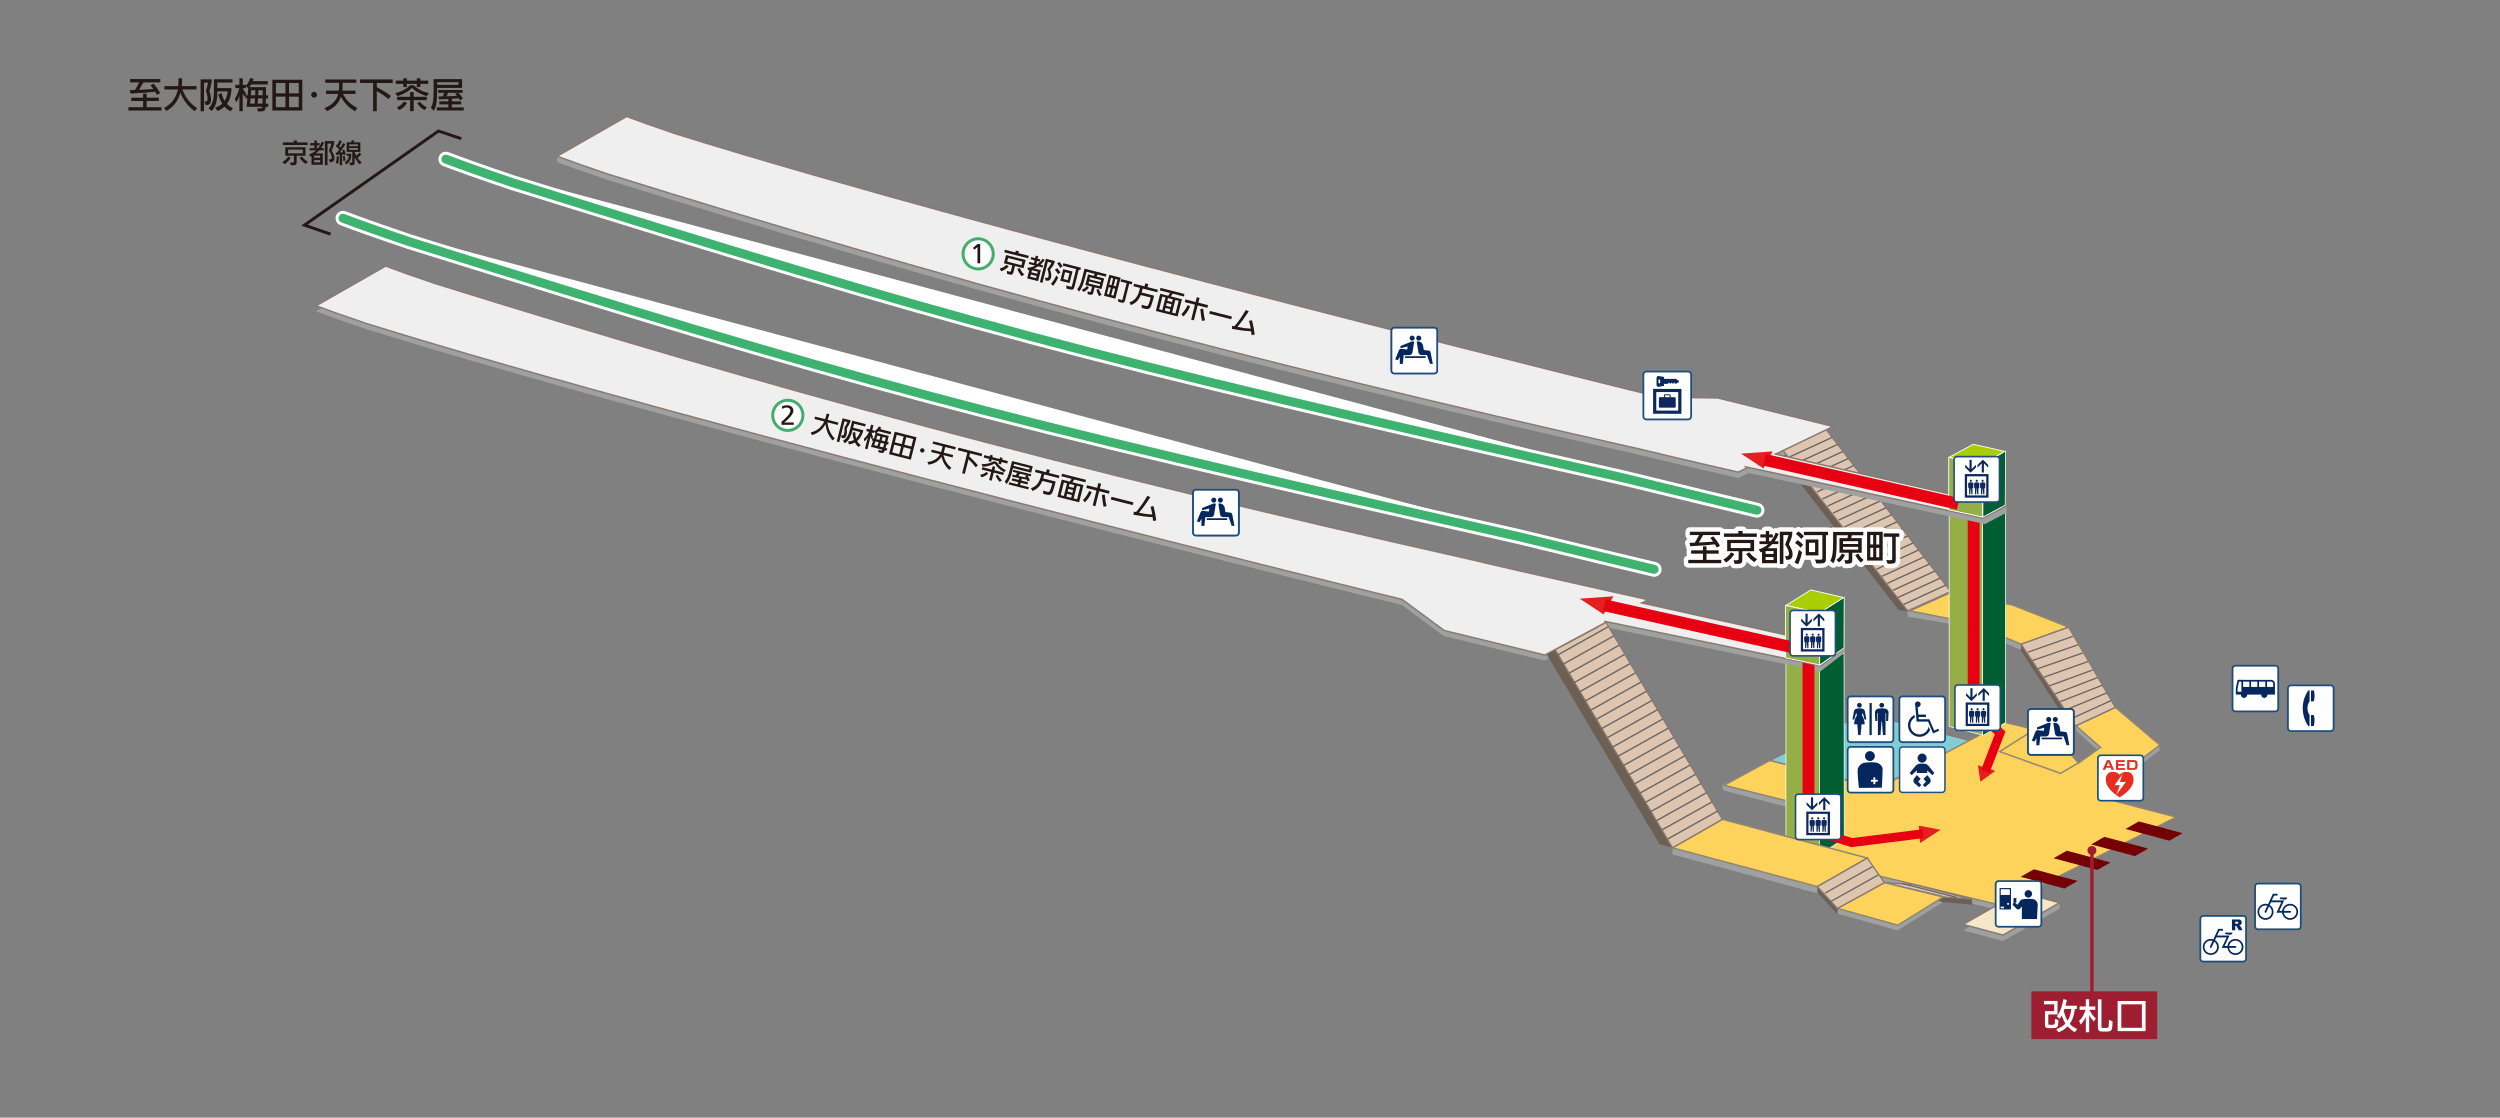 <?xml version="1.0" encoding="utf-8"?>
<!-- Generator: Adobe Illustrator 28.0.0, SVG Export Plug-In . SVG Version: 6.00 Build 0)  -->
<svg version="1.1" id="レイヤー_1" xmlns="http://www.w3.org/2000/svg" xmlns:xlink="http://www.w3.org/1999/xlink" x="0px"
	 y="0px" viewBox="0 0 842.39 376.58" style="enable-background:new 0 0 842.39 376.58;" xml:space="preserve">
<rect x="0" y="0" width="842.39" height="376.58" fill="#808080" stroke="none"/>
<style type="text/css">
	.st0{fill:#9FA0A0;}
	.st1{fill:#6C5F54;}
	.st2{fill:#FDD35C;}
	.st3{fill:none;stroke:#918474;stroke-width:0.5;}
	.st4{fill:#83CCD2;}
	.st5{fill:none;stroke:#897970;stroke-width:0.5;}
	.st6{fill:#F5E8C8;}
	.st7{fill:#740003;}
	.st8{fill:#93AF46;}
	.st9{fill:none;stroke:#FFFFFF;stroke-width:0.236;stroke-linecap:round;stroke-linejoin:round;}
	.st10{fill:#005E32;}
	.st11{fill:none;stroke:#FFFFFF;stroke-width:0.253;stroke-linecap:round;stroke-linejoin:round;}
	.st12{fill:#DEC5B0;}
	.st13{fill:none;stroke:#897970;stroke-width:0.463;}
	.st14{fill:#ABCD03;}
	.st15{fill:none;stroke:#FFFFFF;stroke-width:0.295;stroke-linecap:round;stroke-linejoin:round;}
	.st16{fill:none;stroke:#FFFFFF;stroke-width:0.3;stroke-linecap:round;stroke-linejoin:round;}
	.st17{fill:none;stroke:#E60012;stroke-width:4;}
	.st18{fill:none;stroke:#666464;stroke-width:0.463;}
	.st19{fill:none;stroke:#666464;stroke-width:0.438;}
	.st20{fill:#EFEFEF;}
	.st21{fill:none;stroke:#FFFFFF;stroke-width:0.3;stroke-linecap:round;stroke-linejoin:round;}
	.st22{fill:none;stroke:#FFFFFF;stroke-width:0.297;stroke-linecap:round;stroke-linejoin:round;}
	.st23{fill:none;stroke:#FFFFFF;stroke-width:0.264;stroke-linecap:round;stroke-linejoin:round;}
	.st24{fill:#FFFFFF;}
	.st25{fill:none;stroke:#FFFFFF;stroke-width:5;stroke-linecap:round;}
	.st26{fill:none;stroke:#3EB370;stroke-width:3;stroke-linecap:round;}
	.st27{fill:#E51F1F;}
	.st28{fill:none;stroke:#E60012;stroke-width:3;}
	.st29{fill:none;stroke:#1E4D7C;stroke-width:0.6;}
	.st30{fill:#06275E;}
	.st31{fill:none;stroke:#204E7D;stroke-width:0.5;}
	.st32{fill:#0B285D;}
	.st33{fill:none;stroke:#9D1E31;stroke-miterlimit:10;}
	.st34{fill:#9D1E31;}
	.st35{fill:none;stroke:#1E4272;stroke-width:0.511;}
	.st36{fill:none;stroke:#1C4F7E;stroke-width:0.575;}
	.st37{fill:#E52E20;}
	.st38{fill:none;stroke:#204E7D;stroke-width:0.605;}
	.st39{fill:#0C285D;}
	.st40{enable-background:new    ;}
	.st41{fill:#231815;}
	.st42{fill:none;stroke:#FFFFFF;stroke-width:3;stroke-linecap:round;stroke-linejoin:round;stroke-miterlimit:10;}
	.st43{fill:none;stroke:#231815;stroke-miterlimit:10;}
	.st44{fill:none;stroke:#204E7D;stroke-width:0.55;}
	.st45{fill:#45AC6E;}
</style>
<polygon class="st0" points="724.58,277.01 712.67,272.58 691.67,249.08 675.17,245.08 594.42,287.58 674.17,306.83 "/>
<polyline class="st1" points="655.42,303.99 664.59,304.88 664.42,302.76 645.42,298.43 635.59,297.54 654.42,304.1 "/>
<polyline class="st0" points="664.17,251.08 628.17,241.83 580.17,264.58 580.67,266.33 616.42,275.58 "/>
<polyline class="st0" points="699.92,259.08 707.17,253.08 699.67,246.33 699.42,244.71 712.67,240.08 727.67,251.08 727.67,252.83 
	708.13,267.75 "/>
<polygon class="st0" points="680.92,218.96 662.13,211 642.92,207.83 642.67,206.08 655.79,200.71 676.43,204.99 695.29,212.46 "/>
<polygon class="st1" points="701.32,244.77 697.29,244.33 680.88,219.03 681.17,217.08 696.42,213.33 712.17,240.33 "/>
<polygon class="st1" points="642.67,205.96 639.79,205.58 598.04,151.96 612.52,144.81 654.79,199.83 "/>
<polygon class="st2" points="681.04,217.08 663.88,209.88 643.54,205.83 657.54,199.58 678.18,203.87 697.04,211.33 "/>
<polygon class="st3" points="681.04,217.08 663.88,209.88 643.54,205.83 657.54,199.58 678.18,203.87 697.04,211.33 "/>
<polyline class="st4" points="664.04,249.58 628.04,240.33 596.29,256.25 631.96,265.25 "/>
<polyline class="st5" points="664.04,249.58 628.04,240.33 596.29,256.25 631.96,265.25 "/>
<polygon class="st0" points="722.38,276.59 661.48,260.34 617.82,283.54 617.67,285.5 678.57,301.74 "/>
<polyline class="st0" points="674.91,317.08 661.5,313.49 680.56,302.6 693.98,304.19 693.98,306.19 "/>
<polygon class="st2" points="733.29,275.33 711.29,269.58 691.79,247.33 675.29,243.33 632.83,265.68 596.29,256.25 580.96,264.58 
	617.54,273.73 594.54,285.83 674.29,305.08 "/>
<polygon class="st3" points="733.29,275.33 711.29,269.58 691.79,247.33 675.29,243.33 632.83,265.68 596.29,256.25 580.96,264.58 
	617.54,273.73 594.54,285.83 674.29,305.08 "/>
<polygon class="st6" points="674.91,315.08 661.5,311.49 680.56,300.6 693.98,304.19 "/>
<polygon class="st5" points="674.91,315.08 661.5,311.49 680.56,300.6 693.98,304.19 "/>
<polygon class="st7" points="730.96,283.28 716.23,279.33 720.68,276.79 735.41,280.74 "/>
<polygon class="st7" points="719.36,288.47 704.63,284.52 709.08,281.98 723.82,285.93 "/>
<polygon class="st7" points="706.7,293.14 691.96,289.19 696.42,286.65 711.15,290.6 "/>
<polygon class="st7" points="695.61,299.4 680.88,295.45 685.33,292.91 700.06,296.86 "/>
<polygon class="st8" points="613.05,288.44 601.78,286.12 601.78,221.49 613.05,223.74 "/>
<polygon class="st9" points="613.05,288.44 601.78,286.12 601.78,221.49 613.05,223.74 "/>
<polygon class="st10" points="613.05,287.95 621.42,282.58 621.36,220.08 613.05,223.74 "/>
<polygon class="st9" points="613.05,287.95 621.42,282.58 621.36,220.08 613.05,223.74 "/>
<polygon class="st10" points="668.05,247.87 675.78,243.51 675.78,170.52 668.05,174.49 "/>
<polygon class="st11" points="668.05,247.87 675.78,243.51 675.78,170.52 668.05,174.49 "/>
<polyline class="st2" points="700.04,257.33 707.79,251.83 699.54,244.58 712.79,238.33 727.79,251.08 707.63,266.25 "/>
<polyline class="st3" points="700.04,257.33 707.79,251.83 699.54,244.58 712.79,238.33 727.79,251.08 707.63,266.25 "/>
<polygon class="st12" points="699.36,244.58 681.04,217.08 697.04,211.33 712.79,238.33 "/>
<polygon class="st13" points="699.36,244.58 681.04,217.08 697.04,211.33 712.79,238.33 "/>
<polygon class="st12" points="642.79,205.83 600.54,151.46 615.02,144.31 657.29,199.33 "/>
<polygon class="st13" points="642.79,205.83 600.54,151.46 615.02,144.31 657.29,199.33 "/>
<polygon class="st8" points="668.05,247.71 656.78,244.77 656.78,171.91 668.05,174.49 "/>
<polygon class="st11" points="668.05,247.71 656.78,244.77 656.78,171.91 668.05,174.49 "/>
<polyline class="st12" points="654.79,302.25 663.96,302.92 644.79,298.08 634.96,297.42 654.29,301.92 "/>
<polyline class="st13" points="654.79,302.25 663.96,302.92 644.79,298.08 634.96,297.42 654.29,301.92 "/>
<path class="st0" d="M555.17,203.96c-4.57-1.06-45.32-10.05-59.42-13.48c-137.63-30.96-235.71-57.64-349.09-93
	c-7.93-2.67-13.31-4.61-16.84-5.95L106.4,104.9c3.54,1.34,8.92,3.28,16.84,5.95c113.38,35.35,349.09,93,349.09,93l14.21,10.48
	l33.87,8.25L555.17,203.96z"/>
<polyline class="st0" points="552.67,204.96 621.73,218.33 621.67,219.83 613.42,226.21 540.42,211.21 "/>
<polygon class="st0" points="629.19,289.39 580.36,278.31 563.55,285.91 563.55,287.91 612.37,301 629.19,291.39 "/>
<polygon class="st2" points="580.36,276.06 563.55,285.66 612.37,298.75 629.19,289.14 "/>
<polygon class="st3" points="580.36,276.06 563.55,285.66 612.37,298.75 629.19,289.14 "/>
<polyline class="st3" points="685.13,246.08 673.79,253.25 694.29,260.58 700.29,257.08 "/>
<polyline class="st1" points="538.29,211.25 577.36,277.39 563.14,285.51 559.17,284.46 521.13,220.42 "/>
<polygon class="st14" points="621.25,201.35 610.17,198.77 601.86,203.96 613.22,206.6 "/>
<polygon class="st15" points="621.25,201.35 610.17,198.77 601.86,203.96 613.22,206.6 "/>
<polygon class="st14" points="675.42,152.08 664.94,149.71 656.73,154.08 667.66,156.58 "/>
<polygon class="st16" points="675.42,152.08 664.94,149.71 656.73,154.08 667.66,156.58 "/>
<line class="st17" x1="609.38" y1="220.46" x2="609.38" y2="272.28"/>
<polyline class="st12" points="541.29,209.92 580.36,276.06 563.55,285.66 524.13,219.08 "/>
<polyline class="st13" points="541.29,209.92 580.36,276.06 563.55,285.66 524.13,219.08 "/>
<line class="st18" x1="578.74" y1="273.31" x2="561.83" y2="282.76"/>
<line class="st18" x1="576.89" y1="270.2" x2="559.98" y2="279.65"/>
<line class="st18" x1="575.05" y1="267.1" x2="558.14" y2="276.55"/>
<line class="st18" x1="573.2" y1="263.99" x2="556.29" y2="273.44"/>
<line class="st18" x1="571.36" y1="260.89" x2="554.45" y2="270.34"/>
<line class="st18" x1="569.51" y1="257.78" x2="552.6" y2="267.23"/>
<line class="st18" x1="567.67" y1="254.68" x2="550.76" y2="264.13"/>
<line class="st18" x1="565.82" y1="251.57" x2="548.91" y2="261.02"/>
<line class="st18" x1="563.98" y1="248.47" x2="547.07" y2="257.92"/>
<line class="st18" x1="562.13" y1="245.37" x2="545.22" y2="254.81"/>
<line class="st18" x1="560.29" y1="242.26" x2="543.38" y2="251.71"/>
<line class="st18" x1="558.44" y1="239.16" x2="541.53" y2="248.61"/>
<line class="st18" x1="556.6" y1="236.05" x2="539.69" y2="245.5"/>
<line class="st18" x1="554.75" y1="232.95" x2="537.84" y2="242.4"/>
<line class="st18" x1="552.91" y1="229.84" x2="536" y2="239.29"/>
<line class="st18" x1="551.07" y1="226.74" x2="534.15" y2="236.19"/>
<line class="st18" x1="549.22" y1="223.63" x2="532.31" y2="233.08"/>
<line class="st18" x1="547.38" y1="220.53" x2="530.46" y2="229.98"/>
<line class="st18" x1="545.53" y1="217.43" x2="528.62" y2="226.87"/>
<line class="st18" x1="543.69" y1="214.32" x2="526.78" y2="223.77"/>
<line class="st18" x1="541.84" y1="211.22" x2="524.93" y2="220.67"/>
<line class="st18" x1="655.62" y1="197.15" x2="641.44" y2="203.67"/>
<line class="st18" x1="653.79" y1="194.78" x2="639.61" y2="201.3"/>
<line class="st18" x1="651.96" y1="192.41" x2="637.79" y2="198.93"/>
<line class="st18" x1="650.14" y1="190.04" x2="635.96" y2="196.56"/>
<line class="st18" x1="648.31" y1="187.67" x2="634.13" y2="194.19"/>
<line class="st18" x1="646.49" y1="185.31" x2="632.31" y2="191.82"/>
<line class="st18" x1="644.66" y1="182.94" x2="630.48" y2="189.45"/>
<line class="st18" x1="642.84" y1="180.57" x2="628.66" y2="187.09"/>
<line class="st18" x1="641.01" y1="178.2" x2="626.83" y2="184.72"/>
<line class="st18" x1="639.18" y1="175.83" x2="625" y2="182.35"/>
<line class="st18" x1="637.36" y1="173.46" x2="623.18" y2="179.98"/>
<line class="st18" x1="635.53" y1="171.09" x2="621.35" y2="177.61"/>
<line class="st18" x1="633.71" y1="168.73" x2="619.53" y2="175.24"/>
<line class="st18" x1="631.88" y1="166.36" x2="617.7" y2="172.87"/>
<line class="st18" x1="630.06" y1="163.99" x2="615.88" y2="170.5"/>
<line class="st18" x1="628.23" y1="161.62" x2="614.05" y2="168.14"/>
<line class="st18" x1="626.4" y1="159.25" x2="612.22" y2="165.77"/>
<line class="st18" x1="624.58" y1="156.88" x2="610.4" y2="163.4"/>
<line class="st18" x1="622.75" y1="154.51" x2="608.57" y2="161.03"/>
<line class="st18" x1="620.93" y1="152.14" x2="606.75" y2="158.66"/>
<line class="st18" x1="619.1" y1="149.77" x2="604.92" y2="156.29"/>
<line class="st18" x1="617.28" y1="147.41" x2="603.1" y2="153.92"/>
<line class="st19" x1="641.13" y1="297.75" x2="659.46" y2="302.42"/>
<line class="st19" x1="683.29" y1="219.75" x2="698.46" y2="214.42"/>
<line class="st19" x1="684.79" y1="222.58" x2="700.21" y2="217.25"/>
<line class="st19" x1="686.63" y1="225.34" x2="701.79" y2="220"/>
<line class="st19" x1="688.71" y1="228.17" x2="703.54" y2="222.92"/>
<line class="st19" x1="690.54" y1="231.09" x2="705.13" y2="225.75"/>
<line class="st19" x1="692.38" y1="233.84" x2="706.71" y2="228.33"/>
<line class="st19" x1="694.21" y1="236.42" x2="708.29" y2="230.92"/>
<line class="st19" x1="695.96" y1="239.25" x2="710.04" y2="233.42"/>
<line class="st19" x1="697.88" y1="242.17" x2="711.29" y2="236.08"/>
<line class="st17" x1="665.04" y1="170.68" x2="665.04" y2="232.79"/>
<polygon class="st0" points="619.17,306.08 619,307.83 639.34,313.5 654.67,304 634.84,299.17 "/>
<polygon class="st1" points="612.29,298.71 612.42,300.83 619.17,308.08 619.17,306.21 634.34,299.29 628.56,291.02 "/>
<polygon class="st2" points="619.13,306.08 639.46,311.75 654.79,302.25 634.96,297.42 "/>
<polygon class="st3" points="619.13,306.08 639.46,311.75 654.79,302.25 634.96,297.42 "/>
<polygon class="st12" points="612.37,298.75 619.13,306.08 634.96,297.42 629.19,289.14 "/>
<polygon class="st13" points="612.37,298.75 619.13,306.08 634.96,297.42 629.19,289.14 "/>
<line class="st19" x1="631.01" y1="291.97" x2="614.99" y2="300.92"/>
<line class="st19" x1="632.9" y1="294.81" x2="616.89" y2="303.76"/>
<polyline class="st0" points="588.46,159.21 668.84,176.58 676.21,172.71 676.15,170.52 598.71,154.96 "/>
<path class="st0" d="M601.52,153.32l-0.7-1.39l4.35-5.6l-1.71-0.25l5.71-1.88l-7.21-2.79c0,0-11.68,2-24.88-1.22
	c-137.63-30.96-235.71-57.64-349.09-93c-7.92-2.67-13.31-4.61-16.84-5.95l-23.42,11.38v2c3.54,1.34,8.92,3.28,16.84,5.95
	c113.38,35.36,211.46,62.04,349.1,93c14.09,3.44,27.44,6.45,32.01,7.51L601.52,153.32z"/>
<path class="st20" d="M555.29,202.08c-4.57-1.06-45.32-10.05-59.42-13.48c-137.63-30.96-235.71-57.64-349.09-93
	c-7.93-2.67-13.31-4.61-16.84-5.95l-23.42,13.38c3.54,1.34,8.92,3.28,16.84,5.95c113.38,35.35,349.09,93,349.09,93l14.21,10.48
	l33.87,8.25L555.29,202.08z"/>
<path class="st5" d="M555.29,202.08c-4.57-1.06-45.32-10.05-59.42-13.48c-137.63-30.96-235.71-57.64-349.09-93
	c-7.93-2.67-13.31-4.61-16.84-5.95l-23.42,13.38c3.54,1.34,8.92,3.28,16.84,5.95c113.38,35.35,349.09,93,349.09,93l14.21,10.48
	l33.87,8.25L555.29,202.08z"/>
<path class="st20" d="M617.67,143.71l-38.88-9.62l-19.5-0.25c0,0-220.38-54.05-331.3-88.64c-7.92-2.67-13.31-4.61-16.84-5.95
	l-23.42,13.38c3.54,1.34,8.92,3.28,16.84,5.95c113.38,35.36,211.46,62.04,349.1,93c14.09,3.44,27.44,6.45,32.01,7.51L617.67,143.71z
	"/>
<path class="st5" d="M617.67,143.71l-38.88-9.62l-19.5-0.25c0,0-220.38-54.05-331.3-88.64c-7.92-2.67-13.31-4.61-16.84-5.95
	l-23.42,13.38c3.54,1.34,8.92,3.28,16.84,5.95c113.38,35.36,211.46,62.04,349.1,93c14.09,3.44,27.44,6.45,32.01,7.51L617.67,143.71z
	"/>
<polyline class="st20" points="587.79,157.21 668.17,174.58 675.54,170.71 598.04,152.96 "/>
<polyline class="st5" points="587.79,157.21 668.17,174.58 675.54,170.71 598.04,152.96 "/>
<polyline class="st20" points="552.79,203.08 621.48,218.33 613.54,224.33 540.54,209.33 "/>
<polyline class="st5" points="552.79,203.08 621.48,218.33 613.54,224.33 540.54,209.33 "/>
<polygon class="st8" points="613.23,224.08 601.63,221.64 601.63,204 613.23,206.52 "/>
<polygon class="st21" points="613.23,224.08 601.63,221.64 601.63,204 613.23,206.52 "/>
<polygon class="st10" points="613.15,224.12 621.36,218.33 621.42,201.25 613.15,206.48 "/>
<polygon class="st21" points="613.15,224.12 621.36,218.33 621.42,201.25 613.15,206.48 "/>
<polygon class="st8" points="667.98,174.21 656.63,171.77 656.63,154.12 667.98,156.65 "/>
<polygon class="st22" points="667.98,174.21 656.63,171.77 656.63,154.12 667.98,156.65 "/>
<polygon class="st10" points="668.15,174.25 675.67,170.21 675.79,151.96 668.15,156.6 "/>
<polygon class="st23" points="668.15,174.25 675.67,170.21 675.79,151.96 668.15,156.6 "/>
<path class="st24" d="M150.23,53.62c4.71,1.78,11.87,4.37,22.41,7.92c150.91,47.06,190.43,58.11,373.62,99.32
	c18.76,4.57,39.7,9.65,45.78,11.07"/>
<path class="st25" d="M150.23,53.62c4.71,1.78,11.87,4.37,22.41,7.92c150.91,47.06,190.43,58.11,373.62,99.32
	c18.76,4.57,39.7,9.65,45.78,11.07"/>
<path class="st26" d="M150.23,53.62c4.71,1.78,11.87,4.37,22.41,7.92c150.91,47.06,190.43,58.11,373.62,99.32
	c18.76,4.57,39.7,9.65,45.78,11.07"/>
<path class="st24" d="M115.57,73.54c4.71,1.78,11.87,4.37,22.41,7.92c150.91,47.06,190.43,58.11,373.62,99.32
	c18.76,4.57,39.7,9.65,45.78,11.07"/>
<path class="st25" d="M115.57,73.54c4.71,1.78,11.87,4.37,22.41,7.92c150.91,47.06,190.43,58.11,373.62,99.32
	c18.76,4.57,39.7,9.65,45.78,11.07"/>
<path class="st26" d="M115.57,73.54c4.71,1.78,11.87,4.37,22.41,7.92c150.91,47.06,190.43,58.11,373.62,99.32
	c18.76,4.57,39.7,9.65,45.78,11.07"/>
<polygon class="st27" points="586.64,152.86 597.3,152.1 594.21,157.86 "/>
<polygon class="st27" points="666.46,257.85 672.31,259.76 667.29,263.42 "/>
<polygon class="st27" points="653.9,279.59 646.96,284.08 646.56,278.21 "/>
<line class="st17" x1="659.82" y1="169.79" x2="594.6" y2="154.96"/>
<polygon class="st27" points="532.31,201.73 543.64,200.92 540.35,207.04 "/>
<line class="st17" x1="604.47" y1="218.24" x2="540.6" y2="203.96"/>
<polyline class="st28" points="671.96,245.25 673.96,246.92 668.96,259.92 "/>
<polyline class="st28" points="615.72,281.4 623.96,283.92 647.96,280.92 "/>
<path class="st24" d="M623.54,250.07c-0.53,0-0.96-0.43-0.96-0.96v-13.48c0-0.53,0.43-0.97,0.96-0.96h13.48
	c0.53,0,0.96,0.43,0.96,0.97v13.48c0,0.53-0.43,0.96-0.96,0.96L623.54,250.07L623.54,250.07z"/>
<path class="st29" d="M623.54,250.07c-0.53,0-0.96-0.43-0.96-0.96v-13.48c0-0.53,0.43-0.97,0.96-0.96h13.48
	c0.53,0,0.96,0.43,0.96,0.97v13.48c0,0.53-0.43,0.96-0.96,0.96L623.54,250.07L623.54,250.07z"/>
<path class="st30" d="M626.54,238.44c0.44,0,0.8-0.36,0.8-0.81c0-0.44-0.36-0.8-0.8-0.8s-0.8,0.36-0.8,0.8
	S626.1,238.44,626.54,238.44"/>
<path class="st30" d="M634.07,238.44c0.44,0,0.8-0.36,0.8-0.8c0-0.45-0.36-0.81-0.8-0.81c-0.45,0-0.81,0.36-0.81,0.81
	C633.26,238.08,633.62,238.44,634.07,238.44"/>
<path class="st30" d="M635.28,238.79c-0.39-0.07-0.79-0.11-1.21-0.11c-0.41,0-0.82,0.04-1.21,0.1c-0.67,0.12-1.12,0.72-1.09,1.38
	l0.14,2.78h0.66v-2.66h0.2l-0.01,7.41h0.89l0.33-4.59h0.16l0.32,4.59h0.88l0.01-7.41h0.2v2.66h0.66l0.15-2.78
	C636.4,239.52,635.94,238.92,635.28,238.79"/>
<path class="st30" d="M628.27,242.46h0.6l-0.48-2.76c-0.07-0.42-0.39-0.79-0.84-0.9c-0.32-0.08-0.66-0.12-1.01-0.12
	c-0.35,0-0.69,0.04-1.01,0.12c-0.45,0.11-0.76,0.47-0.84,0.9l-0.49,2.76h0.61l0.63-2.34l0.25,0.94c-0.58,0.86-0.92,1.89-0.92,3h1.05
	l0.31,3.62h0.81l0.32-3.62h1.05c0-1.11-0.34-2.15-0.91-3.01l0.25-0.94L628.27,242.46"/>
<rect x="624.91" y="241.92" transform="matrix(1.535540e-03 -1 1 1.535540e-03 387.046 872.243)" class="st30" width="10.8" height="0.77"/>
<path class="st24" d="M640.97,250.07c-0.53,0-0.96-0.43-0.96-0.96v-13.48c0-0.53,0.43-0.96,0.96-0.96h13.48
	c0.53,0,0.96,0.43,0.96,0.96v13.48c0,0.53-0.43,0.96-0.96,0.96H640.97z"/>
<path class="st29" d="M640.97,250.07c-0.53,0-0.96-0.43-0.96-0.96v-13.48c0-0.53,0.43-0.96,0.96-0.96h13.48
	c0.53,0,0.96,0.43,0.96,0.96v13.48c0,0.53-0.43,0.96-0.96,0.96H640.97z"/>
<path class="st30" d="M646.18,238.29l0.23,2.5h2.54v0.81h-2.48l0.08,0.75l3.58,0.01l1.61,3.8l1.37-0.58l0.29,0.66l-2.04,0.88
	l-1.69-3.96l-3.86-0.01l-0.45-5.38c-0.08-0.14-0.11-0.29-0.11-0.44c0-0.54,0.42-0.98,0.96-0.98c0.54,0,0.98,0.44,0.98,0.98
	C647.16,237.85,646.72,238.29,646.18,238.29 M650.34,245.98c-0.62,1.37-1.98,2.3-3.56,2.3c-2.13,0-3.88-1.73-3.88-3.89
	c0-1.54,0.91-2.86,2.22-3.49l0.07,0.88c-0.88,0.54-1.48,1.5-1.48,2.61c0,1.69,1.38,3.08,3.07,3.08c1.57,0,2.86-1.17,3.06-2.67
	L650.34,245.98"/>
<path class="st24" d="M623.54,267.07c-0.53,0-0.96-0.43-0.96-0.96v-13.48c0-0.53,0.43-0.97,0.96-0.97h13.48
	c0.53,0,0.96,0.44,0.96,0.97v13.48c0,0.53-0.43,0.96-0.96,0.96H623.54z"/>
<path class="st29" d="M623.54,267.07c-0.53,0-0.96-0.43-0.96-0.96v-13.48c0-0.53,0.43-0.97,0.96-0.97h13.48
	c0.53,0,0.96,0.44,0.96,0.97v13.48c0,0.53-0.43,0.96-0.96,0.96H623.54z"/>
<path class="st30" d="M631.74,254.77c0,0.92-0.75,1.66-1.66,1.66c-0.92,0-1.67-0.75-1.66-1.66c0-0.92,0.75-1.67,1.66-1.67
	C630.99,253.1,631.74,253.84,631.74,254.77"/>
<path class="st30" d="M626.36,265.49c0,0-0.64-5.73-0.35-6.51c0.28-0.78,0.99-1.77,2.27-1.99c0.99-0.14,3.05-0.23,4.11,0
	c0.63,0.14,1.98,0.92,1.98,2.27c0,1.35-0.28,6.16-0.28,6.16L626.36,265.49"/>
<polygon class="st24" points="632.73,262.77 631.9,262.77 631.9,261.93 631.26,261.93 631.26,262.77 630.43,262.77 630.43,263.4 
	631.26,263.4 631.26,264.23 631.9,264.23 631.9,263.4 632.73,263.4 "/>
<path class="st24" d="M641.02,267.01c-0.53,0-0.95-0.43-0.95-0.96v-13.38c0-0.53,0.43-0.96,0.95-0.96h13.38
	c0.53,0,0.96,0.43,0.96,0.96v13.38c0,0.53-0.43,0.96-0.96,0.96H641.02z"/>
<path class="st31" d="M641.02,267.01c-0.53,0-0.95-0.43-0.95-0.96v-13.38c0-0.53,0.43-0.96,0.95-0.96h13.38
	c0.53,0,0.96,0.43,0.96,0.96v13.38c0,0.53-0.43,0.96-0.96,0.96H641.02z"/>
<path class="st32" d="M647.66,256.98c0.85,0,1.54-0.69,1.54-1.53c0-0.85-0.69-1.54-1.53-1.54c-0.85,0-1.54,0.69-1.54,1.54
	C646.12,256.29,646.81,256.98,647.66,256.98"/>
<path class="st32" d="M649.8,258.04c-0.32-0.39-0.78-0.65-1.32-0.7c-0.27-0.03-0.55-0.05-0.83-0.05s-0.56,0.02-0.83,0.04
	c-0.53,0.06-1,0.32-1.32,0.7l-2.03,2.41l0.65,0.77l1.78-1.6v0.86l3.48,0.01v-0.86l1.78,1.6l0.64-0.76L649.8,258.04"/>
<path class="st32" d="M649.39,261.18l-1.29,1.29l0.87,0.87l-1.04,1.16l0.72,0.72l1.45-1.21c0.28-0.23,0.46-0.58,0.46-0.98
	c0-0.31-0.11-0.6-0.3-0.83L649.39,261.18"/>
<path class="st32" d="M647.2,262.47l-1.29-1.29l-0.87,1.03c-0.18,0.22-0.3,0.51-0.3,0.82c0,0.39,0.18,0.75,0.46,0.98l1.45,1.22
	l0.72-0.72l-1.04-1.16L647.2,262.47"/>
<line class="st33" x1="704.89" y1="286.15" x2="704.89" y2="335.31"/>
<line class="st33" x1="704.89" y1="286.15" x2="704.89" y2="335.31"/>
<circle class="st34" cx="704.89" cy="286.56" r="1.5"/>
<path class="st24" d="M673.41,312.28c-0.53,0-0.96-0.43-0.96-0.96v-13.48c0-0.53,0.43-0.96,0.96-0.96h13.48
	c0.53,0,0.96,0.43,0.96,0.96v13.48c0,0.53-0.43,0.96-0.96,0.96H673.41z"/>
<path class="st29" d="M673.41,312.28c-0.53,0-0.96-0.43-0.96-0.96v-13.48c0-0.53,0.43-0.96,0.96-0.96h13.48
	c0.53,0,0.96,0.43,0.96,0.96v13.48c0,0.53-0.43,0.96-0.96,0.96H673.41z"/>
<path class="st30" d="M683.46,302.47c0.7,0,1.27-0.56,1.27-1.27c0-0.7-0.57-1.27-1.27-1.27s-1.27,0.57-1.27,1.27
	S682.76,302.47,683.46,302.47"/>
<rect x="672.09" y="300.93" transform="matrix(1.360523e-03 -1 1 1.360523e-03 371.92 978.119)" class="st30" width="7.2" height="3.84"/>
<rect x="674.72" y="299.05" transform="matrix(2.029334e-03 -1 1 2.029334e-03 373.724 975.664)" class="st24" width="1.92" height="3.08"/>
<polygon class="st24" points="674.14,305.49 674.14,306.06 675.29,306.06 675.29,305.49 "/>
<path class="st24" d="M676.64,304.91c0.19,0,0.34-0.15,0.34-0.34s-0.15-0.34-0.34-0.34s-0.34,0.15-0.34,0.34
	S676.45,304.91,676.64,304.91"/>
<rect x="678.18" y="302.9" transform="matrix(1.237622e-03 -1 1 1.237622e-03 374.729 981.956)" class="st30" width="1.54" height="0.96"/>
<path class="st30" d="M685,302.96c-0.5-0.07-1.02-0.11-1.54-0.11c-0.82,0-1.61,0.09-2.37,0.27c-0.07,0.02-0.12,0.05-0.16,0.11
	l-1.14,1.63l-1.18-0.99l-0.46,1l1.37,1.37c0.14,0.14,0.33,0.22,0.54,0.22c0.24,0,0.45-0.1,0.59-0.27l0.63-0.75l-0.01,4.24l5.1,0.01
	l0.25-4.7C686.68,304,685.99,303.11,685,302.96"/>
<path class="st35" d="M469.81,125.84c-0.53,0-0.96-0.43-0.96-0.96v-13.5c0-0.53,0.43-0.96,0.96-0.96h13.5
	c0.53,0,0.96,0.43,0.96,0.96v13.5c0,0.53-0.43,0.96-0.96,0.96H469.81z"/>
<path class="st24" d="M469.81,125.84c-0.53,0-0.96-0.43-0.96-0.96v-13.5c0-0.53,0.43-0.96,0.96-0.96h13.5
	c0.53,0,0.96,0.43,0.96,0.96v13.5c0,0.53-0.43,0.96-0.96,0.96H469.81z"/>
<path class="st29" d="M469.81,125.84c-0.53,0-0.96-0.43-0.96-0.96v-13.5c0-0.53,0.43-0.96,0.96-0.96h13.5
	c0.53,0,0.96,0.43,0.96,0.96v13.5c0,0.53-0.43,0.96-0.96,0.96H469.81z"/>
<path class="st30" d="M478.05,114.78c0.47,0,0.85-0.38,0.85-0.85s-0.38-0.85-0.85-0.85s-0.85,0.38-0.85,0.85
	C477.2,114.4,477.58,114.78,478.05,114.78z"/>
<path class="st30" d="M475.83,113.08c-0.47,0-0.85,0.38-0.85,0.85s0.38,0.85,0.85,0.85s0.85-0.38,0.85-0.85
	S476.3,113.08,475.83,113.08z"/>
<path class="st30" d="M476.42,115.08c-0.12-0.03-0.24-0.04-0.37-0.04c-0.24,0-0.46,0.05-0.67,0.13l-3.5,1.42v0.72l2.44-0.56
	l-0.16,1.02l-1.93-0.24c-0.05-0.01-0.1-0.01-0.14,0c-0.33,0.02-0.61,0.23-0.73,0.52l-1.24,3.05l0.91,0.25l0.64-1.11v2.38h1
	l0.31-2.96h1.91c0.53,0,0.97-0.39,1.06-0.9l0.56-3.55C476.5,115.14,476.47,115.09,476.42,115.08z"/>
<path class="st30" d="M482.04,118.68c-0.05-0.29-0.29-0.5-0.58-0.54l-1.71-0.21l-0.23-1.44c-0.13-0.82-0.84-1.45-1.7-1.45
	c-0.12,0-0.25,0.01-0.37,0.04c-0.05,0.01-0.08,0.06-0.07,0.11l0.56,3.55c0.08,0.51,0.52,0.9,1.06,0.9h1.83l1.02,2.96h0.94
	L482.04,118.68z"/>
<rect x="473.45" y="120.03" class="st30" width="6.91" height="0.59"/>
<path class="st35" d="M684.31,254.34c-0.53,0-0.96-0.43-0.96-0.96v-13.5c0-0.53,0.43-0.96,0.96-0.96h13.5
	c0.53,0,0.96,0.43,0.96,0.96v13.5c0,0.53-0.43,0.96-0.96,0.96H684.31z"/>
<path class="st24" d="M684.31,254.34c-0.53,0-0.96-0.43-0.96-0.96v-13.5c0-0.53,0.43-0.96,0.96-0.96h13.5
	c0.53,0,0.96,0.43,0.96,0.96v13.5c0,0.53-0.43,0.96-0.96,0.96H684.31z"/>
<path class="st29" d="M684.31,254.34c-0.53,0-0.96-0.43-0.96-0.96v-13.5c0-0.53,0.43-0.96,0.96-0.96h13.5
	c0.53,0,0.96,0.43,0.96,0.96v13.5c0,0.53-0.43,0.96-0.96,0.96H684.31z"/>
<path class="st30" d="M692.55,243.28c0.47,0,0.85-0.38,0.85-0.85s-0.38-0.85-0.85-0.85s-0.85,0.38-0.85,0.85
	S692.08,243.28,692.55,243.28z"/>
<path class="st30" d="M690.33,241.58c-0.47,0-0.85,0.38-0.85,0.85s0.38,0.85,0.85,0.85s0.85-0.38,0.85-0.85
	S690.8,241.58,690.33,241.58z"/>
<path class="st30" d="M690.92,243.58c-0.12-0.03-0.24-0.04-0.37-0.04c-0.24,0-0.46,0.05-0.67,0.13l-3.5,1.42v0.72l2.44-0.56
	l-0.16,1.02l-1.93-0.24c-0.05-0.01-0.1-0.01-0.14,0c-0.33,0.02-0.61,0.23-0.73,0.52l-1.24,3.05l0.91,0.25l0.64-1.11v2.38h1
	l0.31-2.96h1.91c0.53,0,0.97-0.39,1.06-0.9l0.56-3.55C691,243.64,690.97,243.59,690.92,243.58z"/>
<path class="st30" d="M696.54,247.18c-0.05-0.29-0.29-0.5-0.58-0.54l-1.71-0.21l-0.23-1.44c-0.13-0.82-0.84-1.45-1.7-1.45
	c-0.12,0-0.25,0.01-0.37,0.04c-0.05,0.01-0.08,0.06-0.07,0.11l0.56,3.55c0.08,0.51,0.52,0.9,1.06,0.9h1.83l1.02,2.96h0.94
	L696.54,247.18z"/>
<rect x="687.95" y="248.53" class="st30" width="6.91" height="0.59"/>
<path class="st35" d="M402.97,180.44c-0.53,0-0.96-0.43-0.96-0.96v-13.49c0-0.54,0.43-0.96,0.96-0.96h13.5
	c0.53,0,0.96,0.43,0.96,0.96v13.49c0,0.53-0.43,0.96-0.96,0.96H402.97z"/>
<path class="st24" d="M402.97,180.44c-0.53,0-0.96-0.43-0.96-0.96v-13.49c0-0.54,0.43-0.96,0.96-0.96h13.5
	c0.53,0,0.96,0.43,0.96,0.96v13.49c0,0.53-0.43,0.96-0.96,0.96H402.97z"/>
<path class="st29" d="M402.97,180.44c-0.53,0-0.96-0.43-0.96-0.96v-13.49c0-0.54,0.43-0.96,0.96-0.96h13.5
	c0.53,0,0.96,0.43,0.96,0.96v13.49c0,0.53-0.43,0.96-0.96,0.96H402.97z"/>
<path class="st30" d="M411.21,169.38c0.47,0,0.85-0.38,0.85-0.85s-0.38-0.85-0.85-0.85s-0.85,0.38-0.85,0.85
	C410.37,169,410.75,169.38,411.21,169.38z"/>
<path class="st30" d="M408.99,167.68c-0.47,0-0.85,0.38-0.85,0.85s0.38,0.85,0.85,0.85s0.85-0.38,0.85-0.85
	S409.46,167.68,408.99,167.68z"/>
<path class="st30" d="M409.58,169.68c-0.12-0.03-0.24-0.04-0.37-0.04c-0.24,0-0.46,0.05-0.67,0.13l-3.5,1.42v0.72l2.44-0.56
	l-0.16,1.02l-1.93-0.24c-0.05-0.01-0.1-0.01-0.14,0c-0.33,0.02-0.61,0.23-0.73,0.52l-1.24,3.05l0.91,0.25l0.64-1.11v2.38h1
	l0.31-2.96h1.91c0.53,0,0.97-0.39,1.06-0.9l0.56-3.55C409.66,169.74,409.63,169.69,409.58,169.68z"/>
<path class="st30" d="M415.2,173.28c-0.05-0.29-0.29-0.5-0.58-0.54l-1.71-0.21l-0.23-1.44c-0.13-0.82-0.84-1.45-1.7-1.45
	c-0.12,0-0.25,0.01-0.37,0.04c-0.05,0.01-0.08,0.06-0.07,0.11l0.56,3.55c0.08,0.51,0.52,0.9,1.06,0.9H414l1.02,2.96h0.94
	L415.2,173.28z"/>
<rect x="406.61" y="174.63" class="st30" width="6.91" height="0.59"/>
<path class="st24" d="M760.82,313.12c-0.53,0-0.96-0.43-0.96-0.96v-13.48c0-0.53,0.43-0.96,0.96-0.96h13.48
	c0.53,0,0.96,0.43,0.96,0.96v13.48c0,0.53-0.43,0.96-0.96,0.96H760.82z"/>
<path class="st29" d="M760.82,313.12c-0.53,0-0.96-0.43-0.96-0.96v-13.48c0-0.53,0.43-0.96,0.96-0.96h13.48
	c0.53,0,0.96,0.43,0.96,0.96v13.48c0,0.53-0.43,0.96-0.96,0.96H760.82z"/>
<path class="st30" d="M768.42,302.95l1.41,0.18c0.03,0,0.06,0.01,0.09,0.01c0.41,0,0.74-0.32,0.76-0.73h-2.25
	c-0.15,0-0.27,0.12-0.27,0.27C768.17,302.82,768.27,302.95,768.42,302.95z"/>
<path class="st30" d="M771.66,304.53c-1.39,0-2.53,1.05-2.69,2.4h-0.95l1.65-3.54h-4.17l0.76-1.62h1.17v-0.63h-1.56l-1.64,3.53
	c-0.27-0.09-0.55-0.14-0.85-0.14c-1.49,0-2.71,1.21-2.71,2.71s1.21,2.71,2.71,2.71c1.49,0,2.7-1.21,2.7-2.71
	c0-0.97-0.52-1.83-1.29-2.3l0.43-0.91h3.48l-1.65,3.53h1.93c0.16,1.35,1.3,2.39,2.69,2.39c1.49,0,2.71-1.21,2.71-2.71
	C774.37,305.74,773.16,304.53,771.66,304.53 M765.5,307.23c0,1.18-0.96,2.13-2.13,2.13c-1.18,0-2.13-0.96-2.13-2.13
	c0-1.18,0.96-2.13,2.13-2.13c0.21,0,0.41,0.03,0.61,0.09l-0.9,1.93c-0.07,0.16,0,0.34,0.15,0.42c0.16,0.07,0.34,0,0.41-0.15
	l0.9-1.93C765.12,305.84,765.5,306.49,765.5,307.23 M771.66,309.37c-1.07,0-1.96-0.79-2.11-1.82h2.11c0.17,0,0.31-0.14,0.31-0.31
	c0-0.17-0.14-0.31-0.31-0.31h-2.11c0.15-1.03,1.04-1.82,2.11-1.82c1.18,0,2.13,0.96,2.13,2.13S772.84,309.37,771.66,309.37"/>
<path class="st24" d="M742.38,324.01c-0.53,0-0.96-0.43-0.96-0.96v-13.48c0-0.53,0.43-0.96,0.96-0.96h13.48
	c0.53,0,0.96,0.43,0.96,0.96v13.48c0,0.53-0.43,0.96-0.96,0.96H742.38z"/>
<path class="st29" d="M742.38,324.01c-0.53,0-0.96-0.43-0.96-0.96v-13.48c0-0.53,0.43-0.96,0.96-0.96h13.48
	c0.53,0,0.96,0.43,0.96,0.96v13.48c0,0.53-0.43,0.96-0.96,0.96H742.38z"/>
<path class="st30" d="M749.98,314.79l1.41,0.18c0.03,0,0.06,0.01,0.09,0.01c0.41,0,0.74-0.32,0.76-0.73h-2.25
	c-0.15,0-0.27,0.12-0.27,0.27C749.73,314.67,749.83,314.79,749.98,314.79z"/>
<path class="st30" d="M753.23,316.37c-1.39,0-2.53,1.04-2.69,2.39h-0.95l1.65-3.53h-4.17l0.76-1.62H749v-0.63h-1.56l-1.64,3.53
	c-0.27-0.09-0.55-0.14-0.85-0.14c-1.49,0-2.71,1.21-2.71,2.71s1.21,2.71,2.71,2.71c1.49,0,2.71-1.21,2.71-2.71
	c0-0.97-0.52-1.83-1.29-2.3l0.43-0.91h3.48l-1.65,3.53h1.93c0.16,1.35,1.3,2.39,2.69,2.39c1.49,0,2.71-1.21,2.71-2.71
	C755.93,317.58,754.72,316.37,753.23,316.37 M747.06,319.08c0,1.18-0.96,2.13-2.13,2.13c-1.18,0-2.13-0.96-2.13-2.13
	c0-1.18,0.96-2.13,2.13-2.13c0.21,0,0.41,0.03,0.61,0.09l-0.9,1.93c-0.07,0.16,0,0.34,0.15,0.42c0.16,0.07,0.34,0,0.41-0.15
	l0.9-1.93C746.68,317.68,747.06,318.33,747.06,319.08 M753.23,321.21c-1.07,0-1.96-0.79-2.11-1.82h2.11c0.17,0,0.31-0.14,0.31-0.31
	c0-0.18-0.14-0.31-0.31-0.31h-2.11c0.15-1.03,1.04-1.82,2.11-1.82c1.18,0,2.13,0.96,2.13,2.13
	C755.36,320.26,754.4,321.21,753.23,321.21"/>
<path class="st30" d="M753.2,311.29h0.47c0.05,0,0.15-0.02,0.3-0.05c0.07-0.01,0.14-0.05,0.18-0.11c0.05-0.06,0.07-0.13,0.07-0.21
	c0-0.12-0.04-0.21-0.11-0.27s-0.21-0.09-0.42-0.09h-0.49V311.29z M752.07,313.46v-3.65h1.88c0.35,0,0.62,0.03,0.8,0.09
	c0.19,0.06,0.33,0.17,0.45,0.33c0.11,0.16,0.17,0.36,0.17,0.59c0,0.2-0.04,0.38-0.13,0.53s-0.21,0.27-0.36,0.36
	c-0.1,0.06-0.23,0.11-0.4,0.14c0.13,0.04,0.23,0.09,0.29,0.13c0.04,0.03,0.1,0.09,0.18,0.19s0.13,0.17,0.16,0.23l0.54,1.06h-1.28
	l-0.6-1.12c-0.08-0.14-0.14-0.24-0.21-0.28c-0.08-0.05-0.17-0.08-0.28-0.08h-0.1v1.48L752.07,313.46"/>
<path class="st24" d="M771.89,246.34c-0.53,0-0.96-0.43-0.96-0.96V231.9c0-0.53,0.43-0.96,0.96-0.96h13.48
	c0.53,0,0.96,0.44,0.96,0.96v13.48c0,0.53-0.43,0.96-0.96,0.96H771.89z"/>
<path class="st29" d="M771.89,246.34c-0.53,0-0.96-0.43-0.96-0.96V231.9c0-0.53,0.43-0.96,0.96-0.96h13.48
	c0.53,0,0.96,0.44,0.96,0.96v13.48c0,0.53-0.43,0.96-0.96,0.96H771.89z"/>
<path class="st30" d="M779.91,234.46c0-0.63-0.08-1.25-0.23-1.83h-0.97l-0.01,3.69h0.97C779.82,235.72,779.91,235.1,779.91,234.46"
	/>
<path class="st30" d="M778.69,240.94v3.7h0.97c0.15-0.6,0.23-1.22,0.24-1.86c0-0.64-0.09-1.25-0.24-1.83L778.69,240.94"/>
<path class="st30" d="M775.92,238.63c0,2.24,0.69,4.31,1.87,6.02h0.42l0.01-3.69c-0.45-0.67-0.71-1.46-0.71-2.32
	c0-0.87,0.26-1.65,0.72-2.32l0.01-3.69h-0.43C776.62,234.32,775.93,236.39,775.92,238.63"/>
<path class="st24" d="M753.22,239.71c-0.53,0-0.96-0.43-0.96-0.96v-13.48c0-0.53,0.43-0.96,0.96-0.96h13.48
	c0.53,0,0.96,0.43,0.96,0.96v13.48c0,0.53-0.43,0.96-0.96,0.96H753.22z"/>
<path class="st29" d="M753.22,239.71c-0.53,0-0.96-0.43-0.96-0.96v-13.48c0-0.53,0.43-0.96,0.96-0.96h13.48
	c0.53,0,0.96,0.43,0.96,0.96v13.48c0,0.53-0.43,0.96-0.96,0.96H753.22z"/>
<path class="st30" d="M763.88,231.47v-1.8h1.38c0.39,0,0.71,0.32,0.71,0.71v1.09H763.88 M763.31,231.47l-2.11-0.01v-1.79h2.11
	V231.47 M760.62,231.46h-2.11v-1.8h2.11V231.46 M757.94,231.46h-2.11v-1.8h2.11V231.46 M755.25,233.08h-1.28V232l0.49-2.34h0.79
	L755.25,233.08 M765.27,229.09l-11.09-0.02c-0.12,0-0.23,0.09-0.26,0.21l-0.54,2.65v2.11h1.72v0.08c0,0.58,0.47,1.05,1.05,1.05
	s1.05-0.47,1.05-1.05v-0.08l4.72,0.01v0.07c0,0.58,0.47,1.05,1.04,1.05c0.58,0,1.05-0.47,1.05-1.05v-0.07h2.54v-3.67
	C766.57,229.67,765.99,229.09,765.27,229.09"/>
<path class="st24" d="M707.86,269.8c-0.53,0-0.96-0.43-0.96-0.96v-13.38c0-0.53,0.43-0.96,0.96-0.96h13.38
	c0.53,0,0.96,0.43,0.96,0.96v13.38c0,0.53-0.43,0.96-0.96,0.96H707.86z"/>
<path class="st36" d="M707.86,269.8c-0.53,0-0.96-0.43-0.96-0.96v-13.38c0-0.53,0.43-0.96,0.96-0.96h13.38
	c0.53,0,0.96,0.43,0.96,0.96v13.38c0,0.53-0.43,0.96-0.96,0.96H707.86z"/>
<path class="st37" d="M711.49,259.42h0.87l-1.43-3.3h-1l-1.44,3.3h0.88l0.29-0.72h1.55L711.49,259.42z M710.43,256.78l0.53,1.33
	h-1.07L710.43,256.78"/>
<polygon class="st37" points="715.96,256.12 715.96,256.75 713.75,256.75 713.75,257.44 715.86,257.44 715.86,258.05 713.75,258.05 
	713.75,258.8 716,258.8 716,259.42 712.99,259.42 712.99,256.12 "/>
<path class="st37" d="M716.76,256.12v3.3h2.15c1.05,0,1.37-0.42,1.37-1.67c0-0.57-0.06-1.14-0.45-1.42
	c-0.3-0.22-0.67-0.22-0.95-0.22h-2.12V256.12z M718.82,256.75c0.56,0,0.7,0.18,0.7,0.97c0,0.89-0.07,1.08-0.69,1.08h-1.3v-2.05
	H718.82"/>
<path class="st37" d="M716.59,260.11c0,0-1.06-0.26-2.36,0.92c-1.3-1.19-2.37-0.92-2.37-0.92c-2.53,0-2.3,2.63-2.3,2.63
	c-0.01,3.02,3.89,5.48,4.61,5.91l0.06,0.03l0.06-0.03c0.72-0.43,4.63-2.89,4.61-5.91C718.9,262.74,719.12,260.11,716.59,260.11z"/>
<polygon class="st24" points="715.25,260.74 712.52,264.58 714.29,264.59 713.13,267.78 716.34,263.47 714.28,263.47 "/>
<path class="st24" d="M554.75,141.32c-0.55,0-1-0.45-1-1.01v-14.09c0-0.55,0.45-1.01,1-1.01h14.08c0.56,0,1.01,0.46,1.01,1.01v14.09
	c0,0.55-0.45,1.01-1.01,1.01H554.75z"/>
<path class="st38" d="M554.75,141.32c-0.55,0-1-0.45-1-1.01v-14.09c0-0.55,0.45-1.01,1-1.01h14.08c0.56,0,1.01,0.46,1.01,1.01v14.09
	c0,0.55-0.45,1.01-1.01,1.01H554.75z"/>
<path class="st39" d="M558.09,138.34l0.01-6.23l7.4,0.01l-0.01,6.24L558.09,138.34 M557.02,139.41l9.54,0.02l0.01-8.38l-9.54-0.01
	L557.02,139.41"/>
<path class="st39" d="M562.59,133.83v-0.59c-0.26-0.05-0.53-0.08-0.79-0.08c-0.27,0-0.53,0.03-0.79,0.08v0.59H562.59 M560.68,133.83
	v-0.85l0.17-0.04c0.31-0.08,0.63-0.11,0.95-0.11s0.65,0.04,0.96,0.11l0.17,0.04v0.85h1.37c0.19,0,0.34,0.15,0.34,0.34v2.87
	c0,0.18-0.15,0.34-0.34,0.34l-4.99-0.01c-0.19,0-0.34-0.16-0.34-0.34v-2.87c0-0.19,0.15-0.34,0.34-0.34L560.68,133.83"/>
<path class="st39" d="M558.84,128.92c0,0.15,0.13,0.28,0.28,0.28c0.16,0,0.28-0.13,0.28-0.28v-0.8c0-0.16-0.12-0.28-0.28-0.28
	c-0.16,0-0.29,0.12-0.29,0.28L558.84,128.92 M560.71,130.02l-1.76,0.31c-0.04,0.01-0.08,0.01-0.12,0.01c-0.36,0-0.66-0.29-0.66-0.66
	v-2.33c0-0.36,0.3-0.66,0.66-0.66c0.04,0,0.08,0.01,0.12,0.01l1.76,0.31v0.64h3.94l1.03,0.62v0.48l-1.04,0.62l-0.45-0.46l-0.46,0.45
	l-0.45-0.46l-0.45,0.46l-0.45-0.46l-0.46,0.45h-1.22v0.67"/>
<g class="st40">
	<path class="st41" d="M48.22,31.57h1.2v1.34h4.1v1.13h-4.1v2.09h4.97v1.12H43.27v-1.12h4.95v-2.09h-3.98v-1.13h3.98V31.57z
		 M43.7,30.37l1.82-0.06l1.42-2.55h-3.11v-1.12h10.18v1.12h-5.7l-1.45,2.5c2.09-0.08,2.45-0.11,4.79-0.28
		c-0.43-0.6-0.49-0.7-0.96-1.26l1.07-0.52c0.95,1.12,1.43,1.81,2.22,3.17l-1.1,0.61l-0.6-1.09c-2.42,0.3-3.85,0.41-8.32,0.64
		L43.7,30.37z"/>
	<path class="st41" d="M55.27,36.39c2.57-1.4,3.99-3.3,4.69-6.25h-4.55v-1.12h4.64c0.08-1,0.1-1.32,0.1-2.19v-0.46h1.2v0.53
		c0,0.82-0.01,1.15-0.1,2.12h4.98v1.12h-4.79c1.12,2.87,2.6,4.75,4.99,6.29l-0.85,1.02c-2.34-1.74-3.71-3.53-4.79-6.26
		c-0.76,2.77-2.15,4.62-4.69,6.21L55.27,36.39z"/>
	<path class="st41" d="M68.85,34.2c0.1,0.01,0.19,0.01,0.26,0.01c0.59,0,0.83-0.25,0.83-0.86c0-0.75-0.16-1.54-0.55-2.76
		c0.42-1.33,0.47-1.54,0.7-2.73h-1.34v9.63h-1.16V26.74h3.74v0.82c-0.29,1.45-0.34,1.68-0.77,3.14c0.41,1.25,0.56,2.03,0.56,2.84
		c0,0.67-0.19,1.24-0.52,1.51c-0.24,0.22-0.54,0.31-1.25,0.43L68.85,34.2z M72.5,36.26c1.18-0.43,1.6-0.66,2.37-1.28
		c-0.66-1.19-0.95-1.85-1.35-3.13l1.1-0.48c0.47,1.5,0.6,1.82,1.07,2.64c0.62-1.08,0.86-1.83,1.06-3.21h-3.51
		c-0.02,3.37-0.47,4.89-1.89,6.58l-1.09-0.86c1.34-1.39,1.82-2.89,1.82-5.78V26.7h6.27v1.12h-5.11v1.86h4.74v0.77
		c-0.22,2.15-0.55,3.14-1.51,4.59c0.65,0.65,1.07,0.95,2.03,1.4l-0.8,1.07c-0.85-0.44-1.25-0.74-2.05-1.58
		c-0.83,0.73-1.33,1.04-2.34,1.49L72.5,36.26z"/>
	<path class="st41" d="M82.73,33.18v-1.07l-0.22,0.59c-0.37-0.54-0.42-0.64-0.72-1.19v5.97h-1.13v-5.17c-0.37,1-0.6,1.49-0.98,2.13
		l-0.59-1.13c0.76-1.15,1.21-2.21,1.54-3.61h-1.34V28.6h1.38v-2.22h1.13v2.22h1.07v0.24c0.77-0.84,1.14-1.51,1.43-2.54l1.16,0.25
		l-0.31,0.78h5.1v1.12h-5.59c-0.26,0.48-0.31,0.54-0.65,0.9h5.62v2.76h0.68v1.08h-0.72l-0.04,1.74h0.82V36h-0.84
		c-0.19,1.33-0.46,1.54-2,1.55h-0.59l-0.32-1.07l0.34,0.02c0.22,0.01,0.44,0.01,0.66,0.01c0.53,0,0.66-0.08,0.77-0.52h-5.31
		l0.3-2.82H82.73z M83.45,32.1l0.18-2.39L82.86,29v0.71h-1.04c0.31,0.78,0.55,1.16,1.13,1.82l-0.2,0.56H83.45z M84.28,34.92h1.52
		l0.12-1.74h-1.49L84.28,34.92z M85.99,32.1l0.05-1.68h-1.4l-0.12,1.68H85.99z M88.48,33.18h-1.54l-0.12,1.74h1.62L88.48,33.18z
		 M88.5,30.42h-1.44l-0.05,1.68h1.49V30.42z"/>
	<path class="st41" d="M101.86,37.24H91.77V26.86h10.09V37.24z M92.97,31.45h3.21v-3.48h-3.21V31.45z M92.97,36.13h3.21v-3.56h-3.21
		V36.13z M100.66,27.97h-3.27v3.48h3.27V27.97z M100.66,32.57h-3.27v3.56h3.27V32.57z"/>
	<path class="st41" d="M106.82,31.93c0,0.54-0.44,0.98-1,0.98c-0.54,0-0.98-0.44-0.98-1c0-0.54,0.44-0.97,1.01-0.97
		C106.37,30.95,106.82,31.39,106.82,31.93z"/>
	<path class="st41" d="M115.53,31.66c1.43,2.42,2.54,3.5,4.89,4.72l-0.79,1.09c-2.18-1.26-3.61-2.73-4.74-4.89
		c-0.86,2.36-2.16,3.69-4.7,4.86l-0.88-1c2.53-1,4.1-2.59,4.69-4.79h-4.14v-1.12h4.34c0.02-0.49,0.04-0.65,0.04-1.05V27.9h-4.65
		v-1.12h10.47v1.12h-4.62v1.58c0,0.25-0.01,0.5-0.04,1.05h4.38v1.12H115.53z"/>
	<path class="st41" d="M126.95,29.36c2.16,1.17,3.15,1.79,4.75,2.95l-0.77,1.08c-1.35-1.09-2.15-1.63-3.98-2.71v6.8h-1.23v-9.52
		h-4.4v-1.2h11v1.2h-5.36V29.36z"/>
	<path class="st41" d="M133.17,31.38c2.25-0.56,3.63-1.29,5.03-2.65h1.2c1.5,1.39,2.82,2.08,5.1,2.64l-0.7,1.04
		c-2.18-0.68-3.71-1.55-4.97-2.78c-1.37,1.28-2.66,2.01-4.89,2.78L133.17,31.38z M135.88,29.34v-1.07h-2.53v-1.12h2.53v-0.78h1.2
		v0.78h3.36v-0.78h1.2v0.78h2.64v1.12h-2.64v1.07h-1.2v-1.07h-3.36v1.07H135.88z M137.13,34.77c-0.78,1.14-1.43,1.73-2.57,2.35
		l-0.84-0.95c1.1-0.5,1.67-0.96,2.43-1.97L137.13,34.77z M139.39,33.73v3.75h-1.2v-3.75h-4.38v-1.12h4.38v-1.57h1.2v1.57h4.41v1.12
		H139.39z M141.46,34.29c0.82,0.91,1.28,1.29,2.39,1.92l-0.83,0.89c-1.03-0.65-1.54-1.1-2.46-2.28L141.46,34.29z"/>
	<path class="st41" d="M145.19,36.31c0.71-1.31,0.9-2.51,0.91-5.79v-3.85h9.59v2.96h-8.4v1.08c0.01,3.38-0.26,5.06-1.09,6.63
		L145.19,36.31z M147.63,31.28v-0.96h8.29v0.96h-1.45c0.91,1.02,1.06,1.2,1.52,1.87l-0.95,0.67c-0.22-0.31-0.25-0.36-0.48-0.68
		l-2.29,0.14v0.86h3.12v1.04h-3.12v1.02h3.99v1.03h-9.07v-1.03h3.87v-1.02h-3.01v-1.04h3.01v-0.79l-3.12,0.14l-0.2-0.98l1.49-0.05
		l0.46-1.19H147.63z M154.5,28.58v-0.88h-7.2v0.88H154.5z M153.35,31.69l0.84-0.41h-3.23l-0.44,1.18l3.44-0.13L153.35,31.69z"/>
</g>
<g>
	<g class="st40">
		<path class="st24" d="M573.82,184.09h1.2v1.34h4.1v1.13h-4.1v2.09h4.97v1.12h-11.12v-1.12h4.95v-2.09h-3.98v-1.13h3.98V184.09z
			 M569.29,182.9l1.82-0.06l1.41-2.55h-3.11v-1.12h10.18v1.12h-5.7l-1.45,2.5c2.09-0.08,2.45-0.11,4.79-0.28
			c-0.43-0.6-0.49-0.7-0.96-1.26l1.07-0.52c0.95,1.12,1.43,1.81,2.22,3.17l-1.1,0.61l-0.6-1.09c-2.42,0.3-3.85,0.41-8.32,0.64
			L569.29,182.9z"/>
		<path class="st24" d="M584.41,186.7c-1.08,1.52-1.7,2.16-2.81,2.84l-0.89-1.01c1.25-0.76,1.76-1.24,2.59-2.42L584.41,186.7z
			 M591.96,179.75v1.16h-11.08v-1.16h4.86v-0.85h1.44v0.85H591.96z M584.13,188.75l0.46,0.02c0.14,0.01,0.32,0.02,0.47,0.02
			c0.65,0,0.79-0.11,0.79-0.54v-2.51h-3.87v-3.83h9.08v3.83h-3.97v2.77c0.01,1.14-0.34,1.48-1.56,1.49h-1.04L584.13,188.75z
			 M583.2,184.67h6.61V183h-6.61V184.67z M589.44,186.11c0.9,1.14,1.49,1.64,2.64,2.31l-0.97,1c-1.1-0.76-1.81-1.46-2.75-2.72
			L589.44,186.11z"/>
		<path class="st24" d="M596.11,181.1v1.27h0.52c0.86-1.07,1.25-1.73,1.68-2.91l1.03,0.47c-0.49,1.12-0.72,1.55-1.32,2.45h1.22v0.96
			h-2.06c-0.61,0.67-0.73,0.77-1.54,1.37h3.14v5.07h-5.06v-3.86l-0.49,0.22l-0.59-1.01c1.47-0.52,2.16-0.9,3.15-1.79h-2.93v-0.96
			H595v-1.27h-1.85v-1.04H595v-1.15h1.12v1.15h1.24v1.04H596.11z M597.59,186.66v-0.97h-2.66v0.97H597.59z M594.93,188.69h2.66
			v-0.98h-2.66V188.69z M599.72,179.16h4.19v0.89c-0.18,1.12-0.35,1.61-1.15,3.36c1.03,1.76,1.26,2.36,1.26,3.43
			c0,0.73-0.2,1.21-0.61,1.48c-0.34,0.22-0.64,0.29-1.42,0.37l-0.55-1.27h0.32c0.71,0,1.06-0.25,1.06-0.74
			c0-0.89-0.34-1.7-1.31-3.21c0.53-1.16,0.76-1.78,1.14-3.17h-1.73v9.71h-1.2V179.16z"/>
		<path class="st24" d="M607.19,186.04c-0.29,1.51-0.65,2.64-1.3,4.09l-1.19-0.56c0.73-1.53,1.1-2.67,1.43-4.31L607.19,186.04z
			 M605.7,182.02c0.72,0.46,0.97,0.66,1.87,1.52l-0.83,1.02c-0.7-0.74-1.03-1.03-1.92-1.61L605.7,182.02z M606.97,181.61
			c-0.76-0.85-1.08-1.14-1.85-1.68l0.86-0.86c0.6,0.37,0.83,0.56,1.83,1.56L606.97,181.61z M615.97,179.19v1.12h-0.71v8.05
			c-0.01,1.22-0.47,1.53-2.22,1.51h-1.05l-0.42-1.34l1.08,0.05c0.43,0.01,0.75,0.02,0.86,0.02c0.38,0,0.55-0.16,0.55-0.5v-7.78
			h-6.22v-1.12H615.97z M608.44,187.15v-5.38h4.29v5.38H608.44z M609.56,182.88v3.15h2.05v-3.15H609.56z"/>
		<path class="st24" d="M624.13,186.24v2.54c0.02,0.87-0.4,1.18-1.67,1.18h-0.62l-0.35-1.22l0.48,0.02
			c0.06,0.01,0.12,0.01,0.19,0.01c0.64,0,0.77-0.11,0.77-0.59v-1.94h-3.12v-4.92h2.69l0.21-0.96h-3.83v2.36
			c0,3.8-0.31,5.78-1.12,7.09l-1.03-0.88c0.71-1.25,0.95-2.77,0.95-6.1v-3.6h10.17v1.13h-3.86l-0.22,0.96h3.55v4.92H624.13z
			 M618.79,188.64c0.86-0.59,1.22-1.01,1.86-2.16l1.04,0.55c-0.78,1.38-1.16,1.85-1.99,2.46L618.79,188.64z M621.01,182.37v0.94
			h5.11v-0.94H621.01z M621.01,184.26v0.94h5.11v-0.94H621.01z M626.17,186.55c0.6,1.02,0.95,1.43,1.78,2.13l-0.92,0.9
			c-0.88-0.86-1.12-1.19-1.91-2.56L626.17,186.55z"/>
		<path class="st24" d="M634.38,188.89h-5.25v-9.7h5.25V188.89z M630.21,183.47h0.97v-3.17h-0.97V183.47z M630.21,187.76h0.97v-3.17
			h-0.97V187.76z M633.22,180.3h-1v3.17h1V180.3z M633.22,184.6h-1v3.17h1V184.6z M634.74,180.87v-1.13h5.23v1.13h-1.19v7.86
			c0,0.92-0.36,1.2-1.71,1.22h-1.03l-0.46-1.25l0.79,0.05c0.16,0.01,0.32,0.01,0.48,0.01c0.59,0,0.73-0.08,0.73-0.43v-7.46H634.74z"
			/>
	</g>
	<g class="st40">
		<path class="st42" d="M573.82,184.09h1.2v1.34h4.1v1.13h-4.1v2.09h4.97v1.12h-11.12v-1.12h4.95v-2.09h-3.98v-1.13h3.98V184.09z
			 M569.29,182.9l1.82-0.06l1.41-2.55h-3.11v-1.12h10.18v1.12h-5.7l-1.45,2.5c2.09-0.08,2.45-0.11,4.79-0.28
			c-0.43-0.6-0.49-0.7-0.96-1.26l1.07-0.52c0.95,1.12,1.43,1.81,2.22,3.17l-1.1,0.61l-0.6-1.09c-2.42,0.3-3.85,0.41-8.32,0.64
			L569.29,182.9z"/>
		<path class="st42" d="M584.41,186.7c-1.08,1.52-1.7,2.16-2.81,2.84l-0.89-1.01c1.25-0.76,1.76-1.24,2.59-2.42L584.41,186.7z
			 M591.96,179.75v1.16h-11.08v-1.16h4.86v-0.85h1.44v0.85H591.96z M584.13,188.75l0.46,0.02c0.14,0.01,0.32,0.02,0.47,0.02
			c0.65,0,0.79-0.11,0.79-0.54v-2.51h-3.87v-3.83h9.08v3.83h-3.97v2.77c0.01,1.14-0.34,1.48-1.56,1.49h-1.04L584.13,188.75z
			 M583.2,184.67h6.61V183h-6.61V184.67z M589.44,186.11c0.9,1.14,1.49,1.64,2.64,2.31l-0.97,1c-1.1-0.76-1.81-1.46-2.75-2.72
			L589.44,186.11z"/>
		<path class="st42" d="M596.11,181.1v1.27h0.52c0.86-1.07,1.25-1.73,1.68-2.91l1.03,0.47c-0.49,1.12-0.72,1.55-1.32,2.45h1.22v0.96
			h-2.06c-0.61,0.67-0.73,0.77-1.54,1.37h3.14v5.07h-5.06v-3.86l-0.49,0.22l-0.59-1.01c1.47-0.52,2.16-0.9,3.15-1.79h-2.93v-0.96
			H595v-1.27h-1.85v-1.04H595v-1.15h1.12v1.15h1.24v1.04H596.11z M597.59,186.66v-0.97h-2.66v0.97H597.59z M594.93,188.69h2.66
			v-0.98h-2.66V188.69z M599.72,179.16h4.19v0.89c-0.18,1.12-0.35,1.61-1.15,3.36c1.03,1.76,1.26,2.36,1.26,3.43
			c0,0.73-0.2,1.21-0.61,1.48c-0.34,0.22-0.64,0.29-1.42,0.37l-0.55-1.27h0.32c0.71,0,1.06-0.25,1.06-0.74
			c0-0.89-0.34-1.7-1.31-3.21c0.53-1.16,0.76-1.78,1.14-3.17h-1.73v9.71h-1.2V179.16z"/>
		<path class="st42" d="M607.19,186.04c-0.29,1.51-0.65,2.64-1.3,4.09l-1.19-0.56c0.73-1.53,1.1-2.67,1.43-4.31L607.19,186.04z
			 M605.7,182.02c0.72,0.46,0.97,0.66,1.87,1.52l-0.83,1.02c-0.7-0.74-1.03-1.03-1.92-1.61L605.7,182.02z M606.97,181.61
			c-0.76-0.85-1.08-1.14-1.85-1.68l0.86-0.86c0.6,0.37,0.83,0.56,1.83,1.56L606.97,181.61z M615.97,179.19v1.12h-0.71v8.05
			c-0.01,1.22-0.47,1.53-2.22,1.51h-1.05l-0.42-1.34l1.08,0.05c0.43,0.01,0.75,0.02,0.86,0.02c0.38,0,0.55-0.16,0.55-0.5v-7.78
			h-6.22v-1.12H615.97z M608.44,187.15v-5.38h4.29v5.38H608.44z M609.56,182.88v3.15h2.05v-3.15H609.56z"/>
		<path class="st42" d="M624.13,186.24v2.54c0.02,0.87-0.4,1.18-1.67,1.18h-0.62l-0.35-1.22l0.48,0.02
			c0.06,0.01,0.12,0.01,0.19,0.01c0.64,0,0.77-0.11,0.77-0.59v-1.94h-3.12v-4.92h2.69l0.21-0.96h-3.83v2.36
			c0,3.8-0.31,5.78-1.12,7.09l-1.03-0.88c0.71-1.25,0.95-2.77,0.95-6.1v-3.6h10.17v1.13h-3.86l-0.22,0.96h3.55v4.92H624.13z
			 M618.79,188.64c0.86-0.59,1.22-1.01,1.86-2.16l1.04,0.55c-0.78,1.38-1.16,1.85-1.99,2.46L618.79,188.64z M621.01,182.37v0.94
			h5.11v-0.94H621.01z M621.01,184.26v0.94h5.11v-0.94H621.01z M626.17,186.55c0.6,1.02,0.95,1.43,1.78,2.13l-0.92,0.9
			c-0.88-0.86-1.12-1.19-1.91-2.56L626.17,186.55z"/>
		<path class="st42" d="M634.38,188.89h-5.25v-9.7h5.25V188.89z M630.21,183.47h0.97v-3.17h-0.97V183.47z M630.21,187.76h0.97v-3.17
			h-0.97V187.76z M633.22,180.3h-1v3.17h1V180.3z M633.22,184.6h-1v3.17h1V184.6z M634.74,180.87v-1.13h5.23v1.13h-1.19v7.86
			c0,0.92-0.36,1.2-1.71,1.22h-1.03l-0.46-1.25l0.79,0.05c0.16,0.01,0.32,0.01,0.48,0.01c0.59,0,0.73-0.08,0.73-0.43v-7.46H634.74z"
			/>
	</g>
</g>
<g>
	<g class="st40">
		<path class="st41" d="M573.82,184.09h1.2v1.34h4.1v1.13h-4.1v2.09h4.97v1.12h-11.12v-1.12h4.95v-2.09h-3.98v-1.13h3.98V184.09z
			 M569.29,182.9l1.82-0.06l1.41-2.55h-3.11v-1.12h10.18v1.12h-5.7l-1.45,2.5c2.09-0.08,2.45-0.11,4.79-0.28
			c-0.43-0.6-0.49-0.7-0.96-1.26l1.07-0.52c0.95,1.12,1.43,1.81,2.22,3.17l-1.1,0.61l-0.6-1.09c-2.42,0.3-3.85,0.41-8.32,0.64
			L569.29,182.9z"/>
		<path class="st41" d="M584.41,186.7c-1.08,1.52-1.7,2.16-2.81,2.84l-0.89-1.01c1.25-0.76,1.76-1.24,2.59-2.42L584.41,186.7z
			 M591.96,179.75v1.16h-11.08v-1.16h4.86v-0.85h1.44v0.85H591.96z M584.13,188.75l0.46,0.02c0.14,0.01,0.32,0.02,0.47,0.02
			c0.65,0,0.79-0.11,0.79-0.54v-2.51h-3.87v-3.83h9.08v3.83h-3.97v2.77c0.01,1.14-0.34,1.48-1.56,1.49h-1.04L584.13,188.75z
			 M583.2,184.67h6.61V183h-6.61V184.67z M589.44,186.11c0.9,1.14,1.49,1.64,2.64,2.31l-0.97,1c-1.1-0.76-1.81-1.46-2.75-2.72
			L589.44,186.11z"/>
		<path class="st41" d="M596.11,181.1v1.27h0.52c0.86-1.07,1.25-1.73,1.68-2.91l1.03,0.47c-0.49,1.12-0.72,1.55-1.32,2.45h1.22v0.96
			h-2.06c-0.61,0.67-0.73,0.77-1.54,1.37h3.14v5.07h-5.06v-3.86l-0.49,0.22l-0.59-1.01c1.47-0.52,2.16-0.9,3.15-1.79h-2.93v-0.96
			H595v-1.27h-1.85v-1.04H595v-1.15h1.12v1.15h1.24v1.04H596.11z M597.59,186.66v-0.97h-2.66v0.97H597.59z M594.93,188.69h2.66
			v-0.98h-2.66V188.69z M599.72,179.16h4.19v0.89c-0.18,1.12-0.35,1.61-1.15,3.36c1.03,1.76,1.26,2.36,1.26,3.43
			c0,0.73-0.2,1.21-0.61,1.48c-0.34,0.22-0.64,0.29-1.42,0.37l-0.55-1.27h0.32c0.71,0,1.06-0.25,1.06-0.74
			c0-0.89-0.34-1.7-1.31-3.21c0.53-1.16,0.76-1.78,1.14-3.17h-1.73v9.71h-1.2V179.16z"/>
		<path class="st41" d="M607.19,186.04c-0.29,1.51-0.65,2.64-1.3,4.09l-1.19-0.56c0.73-1.53,1.1-2.67,1.43-4.31L607.19,186.04z
			 M605.7,182.02c0.72,0.46,0.97,0.66,1.87,1.52l-0.83,1.02c-0.7-0.74-1.03-1.03-1.92-1.61L605.7,182.02z M606.97,181.61
			c-0.76-0.85-1.08-1.14-1.85-1.68l0.86-0.86c0.6,0.37,0.83,0.56,1.83,1.56L606.97,181.61z M615.97,179.19v1.12h-0.71v8.05
			c-0.01,1.22-0.47,1.53-2.22,1.51h-1.05l-0.42-1.34l1.08,0.05c0.43,0.01,0.75,0.02,0.86,0.02c0.38,0,0.55-0.16,0.55-0.5v-7.78
			h-6.22v-1.12H615.97z M608.44,187.15v-5.38h4.29v5.38H608.44z M609.56,182.88v3.15h2.05v-3.15H609.56z"/>
		<path class="st41" d="M624.13,186.24v2.54c0.02,0.87-0.4,1.18-1.67,1.18h-0.62l-0.35-1.22l0.48,0.02
			c0.06,0.01,0.12,0.01,0.19,0.01c0.64,0,0.77-0.11,0.77-0.59v-1.94h-3.12v-4.92h2.69l0.21-0.96h-3.83v2.36
			c0,3.8-0.31,5.78-1.12,7.09l-1.03-0.88c0.71-1.25,0.95-2.77,0.95-6.1v-3.6h10.17v1.13h-3.86l-0.22,0.96h3.55v4.92H624.13z
			 M618.79,188.64c0.86-0.59,1.22-1.01,1.86-2.16l1.04,0.55c-0.78,1.38-1.16,1.85-1.99,2.46L618.79,188.64z M621.01,182.37v0.94
			h5.11v-0.94H621.01z M621.01,184.26v0.94h5.11v-0.94H621.01z M626.17,186.55c0.6,1.02,0.95,1.43,1.78,2.13l-0.92,0.9
			c-0.88-0.86-1.12-1.19-1.91-2.56L626.17,186.55z"/>
		<path class="st41" d="M634.38,188.89h-5.25v-9.7h5.25V188.89z M630.21,183.47h0.97v-3.17h-0.97V183.47z M630.21,187.76h0.97v-3.17
			h-0.97V187.76z M633.22,180.3h-1v3.17h1V180.3z M633.22,184.6h-1v3.17h1V184.6z M634.74,180.87v-1.13h5.23v1.13h-1.19v7.86
			c0,0.92-0.36,1.2-1.71,1.22h-1.03l-0.46-1.25l0.79,0.05c0.16,0.01,0.32,0.01,0.48,0.01c0.59,0,0.73-0.08,0.73-0.43v-7.46H634.74z"
			/>
	</g>
</g>
<g>
	<g class="st40">
		<path class="st41" d="M339.89,89.85c-1.07,0.91-1.64,1.26-2.57,1.55l-0.46-0.9c1.05-0.32,1.51-0.57,2.33-1.29L339.89,89.85z
			 M339.3,91.29l0.33,0.1c0.1,0.03,0.23,0.08,0.34,0.1c0.47,0.12,0.6,0.07,0.68-0.25l0.46-1.82l-2.82-0.71l0.7-2.78l6.61,1.67
			l-0.71,2.78L342,89.65l-0.51,2.02c-0.2,0.83-0.52,1.01-1.41,0.8l-0.76-0.19L339.3,91.29z M346.66,86.19l-0.21,0.85l-8.06-2.04
			l0.21-0.85l3.53,0.9l0.16-0.62l1.05,0.26l-0.16,0.62L346.66,86.19z M339.38,88.15l4.81,1.22l0.31-1.21l-4.81-1.22L339.38,88.15z
			 M343.66,90.35c0.44,0.99,0.78,1.47,1.49,2.17l-0.89,0.54c-0.66-0.75-1.05-1.4-1.5-2.49L343.66,90.35z"/>
		<path class="st41" d="M349.43,87.93l-0.23,0.92l0.38,0.09c0.82-0.62,1.23-1.03,1.76-1.81l0.66,0.53
			c-0.56,0.72-0.81,0.99-1.41,1.54l0.89,0.23l-0.18,0.7l-1.5-0.38c-0.57,0.38-0.67,0.42-1.37,0.71l2.29,0.58l-0.93,3.69l-3.68-0.93
			l0.71-2.81l-0.4,0.07l-0.24-0.84c1.17-0.1,1.74-0.26,2.62-0.72l-2.13-0.54l0.18-0.7l1.54,0.39l0.23-0.92l-1.34-0.34l0.19-0.76
			l1.34,0.34l0.21-0.84l0.81,0.21l-0.21,0.84l0.9,0.23l-0.19,0.76L349.43,87.93z M347.17,93.23l1.94,0.49l0.18-0.72l-1.94-0.49
			L347.17,93.23z M349.48,92.25l0.18-0.71l-1.94-0.49l-0.18,0.71L349.48,92.25z M352.41,87.19l3.05,0.77l-0.16,0.65
			c-0.34,0.78-0.55,1.11-1.46,2.23c0.43,1.47,0.48,1.95,0.28,2.73c-0.13,0.53-0.37,0.84-0.72,0.96c-0.28,0.1-0.52,0.09-1.1,0.01
			l-0.17-1.03l0.24,0.06c0.51,0.13,0.81,0.01,0.9-0.35c0.16-0.65,0.07-1.3-0.36-2.58c0.6-0.75,0.88-1.15,1.41-2.09l-1.26-0.32
			l-1.79,7.07l-0.87-0.22L352.41,87.19z"/>
		<path class="st41" d="M356.57,93.56c-0.49,1.05-0.96,1.8-1.7,2.74l-0.76-0.63c0.82-0.98,1.3-1.74,1.83-2.87L356.57,93.56z
			 M356.23,90.36c0.44,0.46,0.58,0.66,1.08,1.45l-0.79,0.59c-0.37-0.67-0.56-0.94-1.1-1.52L356.23,90.36z M357.23,90.3
			c-0.39-0.76-0.58-1.03-1.03-1.56l0.79-0.47c0.37,0.38,0.5,0.56,1.05,1.47L357.23,90.3z M357.27,94.6l0.99-3.92l3.12,0.79
			l-0.99,3.92L357.27,94.6z M364.22,90.2l-0.21,0.81l-0.51-0.13l-1.48,5.86c-0.23,0.89-0.62,1.03-1.89,0.69l-0.77-0.19l-0.06-1.06
			l0.78,0.23c0.31,0.09,0.55,0.16,0.62,0.18c0.28,0.07,0.43-0.01,0.49-0.26l1.43-5.66l-4.53-1.15l0.21-0.81L364.22,90.2z
			 M358.88,91.7L358.3,94l1.49,0.38l0.58-2.3L358.88,91.7z"/>
		<path class="st41" d="M368.85,96.83l-0.47,1.85c-0.14,0.64-0.5,0.78-1.43,0.55l-0.45-0.11l-0.03-0.96l0.34,0.11
			c0.04,0.02,0.08,0.03,0.14,0.04c0.46,0.12,0.58,0.06,0.67-0.29l0.36-1.41l-2.27-0.58l0.91-3.58l1.96,0.5l0.32-0.66l-2.78-0.71
			l-0.44,1.72c-0.7,2.77-1.29,4.15-2.12,4.95l-0.59-0.83c0.75-0.78,1.2-1.84,1.81-4.27l0.66-2.62l7.4,1.87l-0.21,0.82l-2.81-0.71
			l-0.33,0.66l2.58,0.65l-0.91,3.58L368.85,96.83z M364.53,97.59c0.74-0.27,1.08-0.51,1.75-1.23l0.66,0.59
			c-0.82,0.86-1.19,1.13-1.9,1.42L364.53,97.59z M366.95,94.81l-0.17,0.68l3.72,0.94l0.17-0.68L366.95,94.81z M367.3,93.44
			l-0.17,0.68l3.72,0.94l0.17-0.68L367.3,93.44z M370.28,97.43c0.25,0.85,0.43,1.21,0.9,1.88l-0.84,0.48
			c-0.48-0.79-0.59-1.07-0.92-2.21L370.28,97.43z"/>
		<path class="st41" d="M375.82,100.64l-3.82-0.97l1.79-7.06l3.82,0.97L375.82,100.64z M372.99,99.05l0.71,0.18l0.58-2.3l-0.71-0.18
			L372.99,99.05z M373.78,95.93l0.71,0.18l0.58-2.3l-0.71-0.18L373.78,95.93z M375.76,97.31l-0.72-0.18l-0.58,2.3l0.72,0.18
			L375.76,97.31z M376.55,94.18L375.83,94l-0.58,2.3l0.72,0.18L376.55,94.18z M377.56,94.87l0.21-0.82l3.8,0.96l-0.21,0.82
			l-0.86-0.22l-1.45,5.72c-0.17,0.67-0.48,0.81-1.47,0.57l-0.75-0.19l-0.1-0.99l0.57,0.18c0.11,0.04,0.23,0.07,0.35,0.1
			c0.43,0.11,0.55,0.07,0.61-0.18l1.37-5.43L377.56,94.87z"/>
		<path class="st41" d="M388.88,99.63l-0.39,1.53c-0.83,2.98-1.11,3.25-2.95,2.82l-0.86-0.22l0.03-1.09l0.49,0.16
			c0.3,0.1,0.58,0.18,0.8,0.24c0.42,0.11,0.68,0.04,0.86-0.19c0.17-0.24,0.51-1.15,0.7-1.91l0.18-0.72l-3.33-0.84
			c-0.8,1.82-1.73,2.77-3.38,3.39l-0.47-0.94c1.73-0.55,2.73-1.72,3.32-3.9l0.24-0.96l-2.21-0.56l0.21-0.85l3.54,0.9l0.26-1.02
			l0.99,0.25l-0.26,1.02l3.51,0.89l-0.21,0.85l-4.92-1.25l-0.34,1.34L388.88,99.63z"/>
		<path class="st41" d="M394.51,99.88l3.75,0.95l-1.47,5.8l-7.32-1.85l1.47-5.8l2.7,0.68l0.64-0.92l-3.46-0.88l0.21-0.85l8.09,2.05
			l-0.21,0.85l-3.75-0.95L394.51,99.88z M392.72,100.22l-1.06-0.27l-1.08,4.27l1.06,0.27L392.72,100.22z M392.72,103.75l-0.24,0.95
			l1.61,0.41l0.24-0.95L392.72,103.75z M393.14,102.1l-0.24,0.93l1.61,0.41l0.24-0.93L393.14,102.1z M395.18,100.85l-1.61-0.41
			l-0.24,0.93l1.61,0.41L395.18,100.85z M397.17,101.35l-1.14-0.29l-1.08,4.27l1.14,0.29L397.17,101.35z"/>
		<path class="st41" d="M398.07,105.87c1-1.03,1.45-1.68,2.12-3.08l0.84,0.47c-0.73,1.57-1.23,2.3-2.3,3.38L398.07,105.87z
			 M399.45,100.89l3.42,0.87l0.41-1.62l0.92,0.23l-0.41,1.62l3.28,0.83l-0.23,0.91l-3.28-0.83l-1.27,5.04l-0.92-0.23l1.27-5.04
			l-3.42-0.87L399.45,100.89z M405.42,104.02c0.21,1.95,0.33,2.69,0.6,3.92l-1,0.2c-0.26-1.3-0.37-2.05-0.57-3.99L405.42,104.02z"/>
		<path class="st41" d="M415.1,106.66l-0.23,0.92l-7.4-1.87l0.23-0.92L415.1,106.66z"/>
		<path class="st41" d="M421.71,112.92c-0.03-0.6-0.05-0.7-0.13-1.28c-2.52-0.17-4.02-0.37-6.47-0.83l0.1-1.03l0.77,0.14
			c1.64-1.99,2.47-3.19,3.8-5.45l1.02,0.42c-1.7,2.56-2.35,3.45-3.84,5.27c2,0.38,2.72,0.48,4.5,0.58
			c-0.25-1.26-0.28-1.45-0.61-2.63l1.01-0.2c0.53,2.1,0.75,3.27,0.92,4.82L421.71,112.92z"/>
	</g>
</g>
<g>
	<g class="st40">
		<path class="st41" d="M273.19,145.71c2.13-0.55,3.51-1.66,4.56-3.68l-3.31-0.84l0.21-0.81l3.38,0.86
			c0.24-0.71,0.31-0.94,0.47-1.58l0.08-0.33l0.87,0.22l-0.1,0.38c-0.15,0.59-0.22,0.84-0.46,1.53l3.62,0.92l-0.21,0.81l-3.48-0.88
			c0.28,2.29,1.02,3.94,2.47,5.49l-0.81,0.59c-1.38-1.7-2.05-3.25-2.33-5.44c-1.06,1.88-2.41,2.96-4.56,3.66L273.19,145.71z"/>
		<path class="st41" d="M283.47,146.61c0.07,0.03,0.14,0.04,0.19,0.06c0.43,0.11,0.65-0.03,0.76-0.48c0.14-0.55,0.17-1.15,0.11-2.11
			c0.55-0.89,0.62-1.03,1.01-1.86l-0.98-0.25l-1.77,7.01l-0.85-0.21l1.98-7.82l2.72,0.69l-0.15,0.59c-0.48,1-0.55,1.16-1.14,2.14
			c0.07,0.98,0.04,1.58-0.11,2.17c-0.12,0.49-0.37,0.86-0.65,1.01c-0.21,0.11-0.45,0.13-0.99,0.08L283.47,146.61z M285.74,148.78
			c0.93-0.1,1.28-0.19,1.96-0.5c-0.26-0.98-0.35-1.52-0.41-2.53l0.89-0.15c0.06,1.18,0.1,1.44,0.29,2.12
			c0.65-0.67,0.97-1.18,1.36-2.14l-2.56-0.65c-0.64,2.45-1.24,3.47-2.59,4.44l-0.64-0.83c1.23-0.76,1.86-1.77,2.39-3.87l0.74-2.93
			l4.56,1.16l-0.21,0.81l-3.72-0.94l-0.34,1.35l3.45,0.87l-0.14,0.56c-0.55,1.52-0.98,2.18-1.95,3.06c0.35,0.59,0.6,0.89,1.22,1.39
			l-0.78,0.63c-0.54-0.48-0.77-0.77-1.2-1.53c-0.74,0.38-1.16,0.51-1.98,0.65L285.74,148.78z"/>
		<path class="st41" d="M293.75,148.42l0.2-0.78l-0.27,0.39c-0.17-0.46-0.19-0.54-0.3-1l-1.1,4.35l-0.82-0.21l0.95-3.76
			c-0.45,0.66-0.71,0.97-1.11,1.37l-0.22-0.93c0.76-0.7,1.29-1.38,1.78-2.34l-0.98-0.25l0.21-0.81l1,0.25l0.41-1.61l0.82,0.21
			l-0.41,1.61l0.78,0.2l-0.04,0.17c0.71-0.47,1.11-0.89,1.51-1.59l0.8,0.4l-0.37,0.51l3.71,0.94l-0.21,0.81l-4.07-1.03
			c-0.28,0.3-0.33,0.34-0.64,0.54l4.09,1.04l-0.51,2.01l0.5,0.13l-0.2,0.79l-0.52-0.13l-0.35,1.26l0.59,0.15l-0.2,0.79l-0.61-0.15
			c-0.38,0.93-0.61,1.03-1.74,0.76l-0.43-0.11l-0.04-0.84l0.24,0.08c0.15,0.05,0.32,0.09,0.48,0.13c0.38,0.1,0.5,0.06,0.65-0.23
			l-3.87-0.98l0.74-2L293.75,148.42z M294.47,147.77l0.57-1.7l-0.43-0.66l-0.13,0.51l-0.76-0.19c0.08,0.63,0.19,0.95,0.48,1.54
			l-0.25,0.37L294.47,147.77z M294.55,149.97l1.11,0.28l0.41-1.24l-1.08-0.27L294.55,149.97z M296.32,148.24l0.34-1.21l-1.02-0.26
			l-0.4,1.2L296.32,148.24z M297.93,149.48l-1.12-0.28l-0.41,1.24l1.18,0.3L297.93,149.48z M298.46,147.48l-1.05-0.26l-0.34,1.21
			l1.08,0.27L298.46,147.48z"/>
		<path class="st41" d="M306.91,154.9l-7.34-1.86l1.91-7.56l7.34,1.86L306.91,154.9z M300.65,152.45l2.34,0.59l0.66-2.59l-2.34-0.59
			L300.65,152.45z M301.51,149.05l2.34,0.59l0.64-2.53l-2.34-0.59L301.51,149.05z M306.9,151.28l-2.38-0.6l-0.66,2.59l2.38,0.6
			L306.9,151.28z M307.74,147.93l-2.38-0.6l-0.64,2.53l2.38,0.6L307.74,147.93z"/>
		<path class="st41" d="M311.49,151.95c-0.1,0.39-0.5,0.63-0.91,0.53c-0.39-0.1-0.63-0.5-0.53-0.91c0.1-0.39,0.5-0.62,0.91-0.52
			C311.35,151.15,311.59,151.55,311.49,151.95z"/>
		<path class="st41" d="M317.88,153.35c0.59,2.03,1.2,3.02,2.69,4.34l-0.78,0.65c-1.36-1.32-2.12-2.66-2.55-4.43
			c-1.06,1.56-2.25,2.29-4.32,2.67l-0.45-0.89c2.02-0.26,3.46-1.13,4.29-2.62l-3.01-0.76l0.21-0.81l3.16,0.8
			c0.11-0.35,0.15-0.46,0.22-0.76l0.29-1.15l-3.39-0.86l0.21-0.81l7.62,1.93l-0.21,0.81l-3.36-0.85l-0.29,1.15
			c-0.05,0.18-0.1,0.36-0.22,0.76l3.19,0.81l-0.21,0.81L317.88,153.35z"/>
		<path class="st41" d="M326.6,153.79c1.35,1.25,1.97,1.88,2.91,3.02l-0.76,0.64c-0.79-1.04-1.26-1.58-2.4-2.71l-1.25,4.95
			l-0.9-0.23l1.75-6.93l-3.2-0.81l0.22-0.87l8,2.03l-0.22,0.87l-3.9-0.99L326.6,153.79z"/>
		<path class="st41" d="M333,159.59c-0.78,0.69-1.36,0.99-2.3,1.24l-0.44-0.84c0.9-0.16,1.39-0.39,2.13-0.98L333,159.59z
			 M330.75,156.4c1.74,0,2.88-0.27,4.14-1l0.87,0.22c0.83,1.29,1.67,2.03,3.22,2.86l-0.7,0.63c-1.46-0.9-2.41-1.81-3.1-2.94
			c-1.23,0.68-2.31,0.98-4.07,1.12L330.75,156.4z M334.85,159.25l-0.69,2.73l-0.87-0.22l0.69-2.73l-3.19-0.81l0.21-0.81l3.19,0.81
			l0.29-1.14l0.87,0.22l-0.29,1.14l3.21,0.81l-0.21,0.81L334.85,159.25z M333.1,155.41l0.2-0.78l-1.84-0.47l0.21-0.81l1.84,0.47
			l0.14-0.57l0.87,0.22l-0.14,0.57l2.44,0.62l0.14-0.57l0.87,0.22l-0.14,0.57l1.92,0.49l-0.21,0.81l-1.92-0.49l-0.2,0.78l-0.87-0.22
			l0.2-0.78l-2.44-0.62l-0.2,0.78L333.1,155.41z M336.24,160.04c0.43,0.81,0.7,1.18,1.38,1.83l-0.77,0.49
			c-0.63-0.66-0.91-1.09-1.37-2.11L336.24,160.04z"/>
		<path class="st41" d="M338.58,162.2c0.76-0.82,1.12-1.66,1.73-4.05l0.71-2.8l6.98,1.77l-0.55,2.16l-6.11-1.55l-0.2,0.79
			c-0.61,2.46-1.12,3.63-2.02,4.62L338.58,162.2z M341.28,158.99l0.18-0.7l6.03,1.53l-0.18,0.7l-1.06-0.27
			c0.48,0.91,0.55,1.07,0.76,1.64l-0.81,0.31c-0.1-0.27-0.12-0.31-0.22-0.59l-1.69-0.32l-0.16,0.63l2.27,0.57l-0.19,0.76l-2.27-0.57
			l-0.19,0.74l2.91,0.74l-0.19,0.75l-6.6-1.67l0.19-0.75l2.82,0.71l0.19-0.74l-2.19-0.55l0.19-0.76l2.19,0.55l0.15-0.58l-2.3-0.47
			l0.03-0.75l1.09,0.24l0.55-0.78L341.28,158.99z M346.78,158.29l0.16-0.64l-5.24-1.33l-0.16,0.64L346.78,158.29z M345.37,160.34
			l0.69-0.14l-2.35-0.59l-0.54,0.77l2.53,0.54L345.37,160.34z"/>
		<path class="st41" d="M355.71,162.26l-0.39,1.53c-0.83,2.98-1.11,3.25-2.95,2.82l-0.86-0.22l0.03-1.09l0.49,0.16
			c0.3,0.1,0.58,0.19,0.8,0.24c0.42,0.11,0.68,0.04,0.86-0.19c0.17-0.24,0.51-1.15,0.7-1.91l0.18-0.72l-3.33-0.84
			c-0.8,1.82-1.73,2.77-3.38,3.39l-0.47-0.94c1.73-0.55,2.73-1.72,3.32-3.9l0.24-0.96l-2.21-0.56l0.21-0.85l3.54,0.9l0.26-1.02
			l0.99,0.25l-0.26,1.02l3.51,0.89l-0.21,0.85l-4.92-1.25l-0.34,1.34L355.71,162.26z"/>
		<path class="st41" d="M361.33,162.5l3.75,0.95l-1.47,5.8l-7.32-1.85l1.47-5.8l2.7,0.68l0.64-0.92l-3.46-0.88l0.21-0.85l8.09,2.05
			l-0.21,0.85l-3.75-0.95L361.33,162.5z M359.54,162.85l-1.06-0.27l-1.08,4.27l1.06,0.27L359.54,162.85z M359.55,166.38l-0.24,0.95
			l1.61,0.41l0.24-0.95L359.55,166.38z M359.97,164.72l-0.24,0.93l1.61,0.41l0.24-0.93L359.97,164.72z M362,163.47l-1.61-0.41
			l-0.24,0.93l1.61,0.41L362,163.47z M363.99,163.97l-1.14-0.29l-1.08,4.27l1.14,0.29L363.99,163.97z"/>
		<path class="st41" d="M364.9,168.49c1-1.03,1.45-1.68,2.12-3.08l0.84,0.47c-0.73,1.57-1.23,2.3-2.3,3.38L364.9,168.49z
			 M366.27,163.51l3.42,0.87l0.41-1.62l0.92,0.23l-0.41,1.62l3.28,0.83l-0.23,0.91l-3.28-0.83l-1.27,5.04l-0.92-0.23l1.27-5.04
			l-3.42-0.87L366.27,163.51z M372.25,166.64c0.21,1.95,0.33,2.69,0.6,3.92l-1,0.2c-0.26-1.3-0.37-2.05-0.57-3.99L372.25,166.64z"/>
		<path class="st41" d="M381.92,169.28l-0.23,0.92l-7.4-1.87l0.23-0.92L381.92,169.28z"/>
		<path class="st41" d="M388.53,175.55c-0.03-0.6-0.05-0.7-0.13-1.28c-2.52-0.17-4.02-0.37-6.47-0.83l0.1-1.03l0.77,0.14
			c1.64-1.99,2.47-3.19,3.8-5.45l1.02,0.42c-1.7,2.56-2.35,3.45-3.84,5.27c2,0.38,2.72,0.48,4.5,0.58
			c-0.25-1.26-0.28-1.45-0.61-2.63l1.01-0.2c0.53,2.1,0.75,3.27,0.92,4.82L388.53,175.55z"/>
	</g>
</g>
<g class="st40">
	<path class="st41" d="M97.97,53.19c-0.81,1.14-1.28,1.62-2.11,2.13l-0.67-0.76c0.94-0.57,1.32-0.93,1.94-1.82L97.97,53.19z
		 M103.64,47.98v0.87h-8.32v-0.87h3.65v-0.64h1.08v0.64H103.64z M97.76,54.73l0.34,0.02c0.11,0.01,0.24,0.02,0.35,0.02
		c0.49,0,0.59-0.08,0.59-0.41v-1.88h-2.91v-2.87h6.82v2.87h-2.98v2.08c0.01,0.86-0.25,1.11-1.17,1.12h-0.78L97.76,54.73z
		 M97.07,51.67h4.96v-1.25h-4.96V51.67z M101.75,52.75c0.68,0.86,1.12,1.23,1.98,1.74L103,55.24c-0.83-0.57-1.36-1.1-2.06-2.04
		L101.75,52.75z"/>
	<path class="st41" d="M106.75,48.99v0.95h0.39c0.65-0.8,0.94-1.3,1.26-2.19l0.77,0.35c-0.37,0.84-0.54,1.16-0.99,1.84h0.92v0.72
		h-1.55c-0.46,0.5-0.55,0.58-1.15,1.03h2.36v3.81h-3.8v-2.9l-0.37,0.16l-0.44-0.76c1.11-0.39,1.62-0.68,2.37-1.34h-2.2v-0.72h1.59
		v-0.95h-1.39v-0.78h1.39v-0.86h0.84v0.86h0.93v0.78H106.75z M107.86,53.17v-0.73h-2v0.73H107.86z M105.86,54.69h2v-0.74h-2V54.69z
		 M109.46,47.54h3.14v0.67c-0.13,0.84-0.26,1.21-0.86,2.52c0.77,1.32,0.95,1.77,0.95,2.57c0,0.55-0.15,0.91-0.46,1.11
		c-0.25,0.16-0.48,0.22-1.06,0.28l-0.41-0.95h0.24c0.53,0,0.79-0.19,0.79-0.56c0-0.67-0.25-1.28-0.98-2.41
		c0.4-0.87,0.57-1.33,0.85-2.38h-1.3v7.29h-0.9V47.54z"/>
	<path class="st41" d="M113.6,51.39c0.35-0.49,0.41-0.56,0.73-1.02c-0.46-0.5-0.7-0.72-1.16-1.09l0.32-0.68l0.27,0.18
		c0.31-0.71,0.35-0.83,0.59-1.52l0.84,0.29c-0.37,0.86-0.43,0.99-0.86,1.76l0.41,0.41c0.41-0.69,0.48-0.8,0.83-1.52l0.79,0.39
		c-0.56,1.02-0.96,1.63-1.83,2.78l1.04-0.08l-0.25-0.7l0.69-0.21c0.27,0.76,0.31,0.87,0.52,1.62l-0.72,0.28l-0.07-0.32l-0.46,0.05
		v3.65h-0.81V52.1l-1.21,0.09l-0.13-0.8H113.6z M113.16,54.94c0.23-0.86,0.29-1.33,0.31-2.32l0.72,0.06
		c-0.04,1.31-0.09,1.77-0.25,2.54L113.16,54.94z M115.75,54.3c-0.1-0.49-0.14-0.75-0.21-1.65l0.63-0.09
		c0.05,0.52,0.07,0.69,0.26,1.52L115.75,54.3z M118.36,52.42c-0.03,1.16-0.59,2.18-1.63,2.95l-0.6-0.6
		c0.98-0.72,1.32-1.25,1.45-2.24h-0.77v-0.72h1.56V52.42z M118.32,47.95l0.22-0.68l0.88,0.09l-0.21,0.59h2.21v3.24h-1.92v0.15
		c0.26,0.57,0.3,0.65,0.6,1.15c0.47-0.41,0.55-0.5,1-1.11l0.64,0.57c-0.5,0.63-0.59,0.72-1.23,1.25c0.43,0.67,0.71,0.99,1.29,1.49
		l-0.57,0.74c-0.73-0.73-1.02-1.15-1.73-2.48v1.82c0,0.74-0.2,0.89-1.12,0.91H118l-0.31-0.95c0.25,0.04,0.49,0.06,0.67,0.06
		c0.23,0,0.34-0.1,0.34-0.32v-3.29h-1.89v-3.24H118.32z M120.61,49.23v-0.57h-3v0.57H120.61z M120.61,50.47V49.9h-3v0.57H120.61z"/>
</g>
<polyline class="st43" points="155.42,46.73 147.75,44.15 102.59,75.85 111.38,78.91 "/>
<rect x="684.49" y="334.05" class="st34" width="42.39" height="16.08"/>
<g class="st40">
	<path class="st24" d="M690.19,344.84c0,0.38,0.07,0.47,0.44,0.48h0.98c0.63-0.04,0.78-0.22,0.79-0.96l0.04-1.06l1.15,0.42
		l-0.04,0.97c-0.04,1.42-0.41,1.75-1.91,1.74h-1.49c-0.79-0.01-1.09-0.35-1.09-1.2v-4.52h3.11v-2.3h-3.45v-1.13h4.57v4.54h-3.11
		V344.84z M693.06,342.47c1.08-1.39,1.92-3.62,2.18-5.8l1.2,0.29c-0.18,0.9-0.22,1.03-0.46,1.92h3.83v1.12h-0.68
		c-0.28,2.27-0.68,3.47-1.69,4.99c0.72,0.8,1.21,1.15,2.47,1.75l-0.78,1.07c-1.01-0.59-1.54-1.02-2.41-1.96
		c-1.07,0.98-1.78,1.44-3.08,1.99l-0.77-1.03c1.69-0.7,2.21-1.01,3.08-1.91c-0.54-0.92-0.72-1.31-1.25-2.69
		c-0.3,0.54-0.35,0.61-0.7,1.08L693.06,342.47z M695.38,340.68c0.46,1.6,0.7,2.2,1.29,3.26c0.77-1.19,1.04-2.06,1.25-3.96h-2.29
		L695.38,340.68z"/>
	<path class="st24" d="M702.83,339.14v-2.43h1.12v2.43h2.09v1.12h-2c0.7,1.42,1.16,2.04,2.15,2.89l-0.66,1.06
		c-0.83-0.91-1.1-1.27-1.57-2.12v5.73h-1.12v-5.16c-0.59,1.18-0.91,1.67-1.75,2.57l-0.53-1.24c0.97-0.89,1.64-2.05,2.19-3.73h-2.01
		v-1.12H702.83z M708.1,345.73c0,0.56,0.1,0.66,0.66,0.67h0.89c0.72,0.02,0.89-0.19,0.92-1.2l0.06-1.55l1.21,0.49l-0.07,1.57
		c-0.1,1.52-0.43,1.87-1.87,1.88h-1.54c-1.08,0-1.48-0.41-1.46-1.52v-9.34h1.2V345.73z"/>
	<path class="st24" d="M722.97,337.3v10.15h-9.42V337.3H722.97z M721.72,346.33v-7.92h-6.93v7.92H721.72z"/>
</g>
<g>
	<path class="st24" d="M659.39,169.16c-0.53,0-0.95-0.43-0.95-0.96v-13.38c0-0.53,0.43-0.96,0.95-0.96h13.38
		c0.53,0,0.96,0.43,0.96,0.96v13.38c0,0.53-0.43,0.96-0.96,0.96H659.39z"/>
	<path class="st44" d="M659.39,169.16c-0.53,0-0.95-0.43-0.95-0.96v-13.38c0-0.53,0.43-0.96,0.95-0.96h13.38
		c0.53,0,0.96,0.43,0.96,0.96v13.38c0,0.53-0.43,0.96-0.96,0.96H659.39z"/>
	<path class="st39" d="M662.81,166.93l0.01-6.43l6.46,0.01l-0.01,6.43L662.81,166.93 M662.05,167.69l7.98,0.01l0.02-7.95l-7.99-0.01
		L662.05,167.69"/>
	<polygon class="st39" points="665.82,157.49 665.82,156.58 664.36,158.03 664.37,154.94 663.64,154.94 663.63,158.03 
		662.18,156.57 662.18,157.49 663.99,159.3 	"/>
	<polygon class="st39" points="667.77,156.12 667.77,159.22 668.49,159.22 668.5,156.12 669.95,157.58 669.95,156.68 668.14,154.86 
		666.32,156.67 666.32,157.58 	"/>
	<path class="st39" d="M663.25,164.5h0.25v2.06h0.39l0.15-2.06h0.07l0.14,2.06h0.39v-2.06h0.25l0.07-1.38
		c0.02-0.28-0.17-0.54-0.46-0.58c-0.14-0.02-0.29-0.03-0.44-0.03s-0.29,0.01-0.43,0.03c-0.29,0.04-0.48,0.29-0.47,0.57L663.25,164.5
		"/>
	<path class="st39" d="M664.08,162.35c0.2,0,0.36-0.16,0.36-0.36s-0.16-0.36-0.36-0.36s-0.36,0.16-0.36,0.36
		C663.72,162.19,663.88,162.35,664.08,162.35"/>
	<path class="st39" d="M665.24,164.5h0.25v2.06h0.4l0.15-2.06h0.07l0.14,2.06h0.4v-2.06h0.24l0.08-1.38
		c0.02-0.28-0.18-0.53-0.46-0.57c-0.14-0.02-0.29-0.03-0.44-0.03s-0.3,0.01-0.44,0.03c-0.28,0.04-0.48,0.29-0.46,0.57L665.24,164.5"
		/>
	<path class="st39" d="M666.07,162.36c0.2,0,0.36-0.16,0.37-0.36c0-0.2-0.16-0.36-0.36-0.36s-0.36,0.16-0.36,0.36
		C665.71,162.2,665.87,162.36,666.07,162.36"/>
	<path class="st39" d="M667.24,164.5h0.25v2.06h0.4l0.15-2.06h0.07l0.14,2.06h0.4v-2.06h0.25l0.08-1.38
		c0.02-0.28-0.18-0.53-0.47-0.57c-0.14-0.02-0.29-0.03-0.43-0.03c-0.15,0-0.29,0.01-0.44,0.03c-0.29,0.04-0.48,0.29-0.46,0.57
		L667.24,164.5"/>
	<path class="st39" d="M668.06,162.36c0.2,0,0.36-0.16,0.37-0.36c0-0.2-0.17-0.36-0.37-0.36s-0.36,0.16-0.36,0.36
		S667.86,162.36,668.06,162.36"/>
</g>
<g>
	<path class="st24" d="M604.12,221c-0.53,0-0.95-0.43-0.95-0.96v-13.38c0-0.53,0.43-0.96,0.95-0.96h13.38
		c0.53,0,0.96,0.43,0.96,0.96v13.38c0,0.53-0.43,0.96-0.96,0.96H604.12z"/>
	<path class="st44" d="M604.12,221c-0.53,0-0.95-0.43-0.95-0.96v-13.38c0-0.53,0.43-0.96,0.95-0.96h13.38
		c0.53,0,0.96,0.43,0.96,0.96v13.38c0,0.53-0.43,0.96-0.96,0.96H604.12z"/>
	<path class="st39" d="M607.55,218.77l0.01-6.43l6.46,0.01l-0.01,6.43L607.55,218.77 M606.79,219.54l7.98,0.01l0.02-7.95l-7.99-0.01
		L606.79,219.54"/>
	<polygon class="st39" points="610.55,209.33 610.55,208.42 609.1,209.87 609.1,206.79 608.37,206.79 608.37,209.87 606.91,208.42 
		606.91,209.33 608.73,211.15 	"/>
	<polygon class="st39" points="612.51,207.97 612.51,211.06 613.23,211.06 613.23,207.97 614.69,209.42 614.69,208.52 612.87,206.7 
		611.05,208.51 611.05,209.42 	"/>
	<path class="st39" d="M607.98,216.34h0.25v2.06h0.39l0.15-2.06h0.07l0.14,2.06h0.39v-2.06h0.25l0.07-1.38
		c0.02-0.28-0.17-0.54-0.46-0.58c-0.14-0.02-0.29-0.03-0.44-0.03s-0.29,0.01-0.43,0.03c-0.29,0.04-0.48,0.29-0.47,0.57
		L607.98,216.34"/>
	<path class="st39" d="M608.81,214.2c0.2,0,0.36-0.16,0.36-0.36s-0.16-0.36-0.36-0.36s-0.36,0.16-0.36,0.36
		S608.61,214.2,608.81,214.2"/>
	<path class="st39" d="M609.98,216.34h0.25v2.06h0.4l0.15-2.06h0.07l0.14,2.06h0.4v-2.06h0.24l0.08-1.38
		c0.02-0.28-0.18-0.53-0.46-0.57c-0.14-0.02-0.29-0.03-0.44-0.03s-0.3,0.01-0.44,0.03c-0.28,0.04-0.48,0.29-0.46,0.57L609.98,216.34
		"/>
	<path class="st39" d="M610.8,214.2c0.2,0,0.36-0.16,0.37-0.36c0-0.2-0.16-0.36-0.36-0.36s-0.36,0.16-0.36,0.36
		S610.61,214.2,610.8,214.2"/>
	<path class="st39" d="M611.97,216.35h0.25v2.06h0.4l0.15-2.06h0.07l0.14,2.06h0.4v-2.06h0.25l0.08-1.38
		c0.02-0.28-0.18-0.53-0.47-0.57c-0.14-0.02-0.29-0.03-0.43-0.03c-0.15,0-0.29,0.01-0.44,0.03c-0.29,0.04-0.48,0.29-0.46,0.57
		L611.97,216.35"/>
	<path class="st39" d="M612.8,214.21c0.2,0,0.36-0.16,0.37-0.36c0-0.2-0.17-0.36-0.37-0.36s-0.36,0.16-0.36,0.36
		C612.44,214.04,612.6,214.2,612.8,214.21"/>
</g>
<g>
	<path class="st24" d="M659.67,246.11c-0.53,0-0.95-0.43-0.95-0.96v-13.38c0-0.53,0.43-0.96,0.95-0.96h13.38
		c0.53,0,0.96,0.43,0.96,0.96v13.38c0,0.53-0.43,0.96-0.96,0.96H659.67z"/>
	<path class="st44" d="M659.67,246.11c-0.53,0-0.95-0.43-0.95-0.96v-13.38c0-0.53,0.43-0.96,0.95-0.96h13.38
		c0.53,0,0.96,0.43,0.96,0.96v13.38c0,0.53-0.43,0.96-0.96,0.96H659.67z"/>
	<path class="st39" d="M663.1,243.88l0.01-6.43l6.46,0.01l-0.01,6.43L663.1,243.88 M662.34,244.65l7.98,0.01l0.02-7.95l-7.99-0.01
		L662.34,244.65"/>
	<polygon class="st39" points="666.1,234.45 666.1,233.53 664.65,234.98 664.66,231.9 663.93,231.9 663.92,234.98 662.47,233.53 
		662.47,234.44 664.28,236.26 	"/>
	<polygon class="st39" points="668.06,233.08 668.06,236.17 668.78,236.17 668.79,233.08 670.24,234.54 670.24,233.63 
		668.43,231.81 666.61,233.63 666.61,234.53 	"/>
	<path class="st39" d="M663.54,241.45h0.25v2.06h0.39l0.15-2.06h0.07l0.14,2.06h0.39v-2.06h0.25l0.07-1.38
		c0.02-0.28-0.17-0.54-0.46-0.58c-0.14-0.02-0.29-0.03-0.44-0.03s-0.29,0.01-0.43,0.03c-0.29,0.04-0.48,0.29-0.47,0.57
		L663.54,241.45"/>
	<path class="st39" d="M664.37,239.31c0.2,0,0.36-0.16,0.36-0.36s-0.16-0.36-0.36-0.36s-0.36,0.16-0.36,0.36
		C664,239.15,664.17,239.31,664.37,239.31"/>
	<path class="st39" d="M665.53,241.46h0.25v2.06h0.4l0.15-2.06h0.07l0.14,2.06h0.4v-2.06h0.24l0.08-1.38
		c0.02-0.28-0.18-0.53-0.46-0.57c-0.14-0.02-0.29-0.03-0.44-0.03s-0.3,0.01-0.44,0.03c-0.28,0.04-0.48,0.29-0.46,0.57L665.53,241.46
		"/>
	<path class="st39" d="M666.36,239.31c0.2,0,0.36-0.16,0.37-0.36c0-0.2-0.16-0.36-0.36-0.36s-0.36,0.16-0.36,0.36
		S666.16,239.31,666.36,239.31"/>
	<path class="st39" d="M667.53,241.46h0.25v2.06h0.4l0.15-2.06h0.07l0.14,2.06h0.4v-2.06h0.25l0.08-1.38
		c0.02-0.28-0.18-0.53-0.47-0.57c-0.14-0.02-0.29-0.03-0.43-0.03c-0.15,0-0.29,0.01-0.44,0.03c-0.29,0.04-0.48,0.29-0.46,0.57
		L667.53,241.46"/>
	<path class="st39" d="M668.35,239.32c0.2,0,0.36-0.16,0.37-0.36c0-0.2-0.17-0.36-0.37-0.36s-0.36,0.16-0.36,0.36
		C667.99,239.15,668.15,239.31,668.35,239.32"/>
</g>
<g>
	<path class="st24" d="M605.96,282.89c-0.53,0-0.95-0.43-0.95-0.96v-13.38c0-0.53,0.43-0.96,0.95-0.96h13.38
		c0.53,0,0.96,0.43,0.96,0.96v13.38c0,0.53-0.43,0.96-0.96,0.96H605.96z"/>
	<path class="st44" d="M605.96,282.89c-0.53,0-0.95-0.43-0.95-0.96v-13.38c0-0.53,0.43-0.96,0.95-0.96h13.38
		c0.53,0,0.96,0.43,0.96,0.96v13.38c0,0.53-0.43,0.96-0.96,0.96H605.96z"/>
	<path class="st39" d="M609.38,280.66l0.01-6.43l6.46,0.01l-0.01,6.43L609.38,280.66 M608.63,281.43l7.98,0.01l0.02-7.95l-7.99-0.01
		L608.63,281.43"/>
	<polygon class="st39" points="612.39,271.22 612.39,270.31 610.93,271.76 610.94,268.67 610.21,268.67 610.21,271.76 
		608.75,270.31 608.75,271.22 610.57,273.04 	"/>
	<polygon class="st39" points="614.35,269.86 614.34,272.95 615.07,272.95 615.07,269.86 616.53,271.31 616.53,270.41 
		614.71,268.59 612.89,270.4 612.89,271.31 	"/>
	<path class="st39" d="M609.82,278.23h0.25v2.06h0.39l0.15-2.06h0.07l0.14,2.06h0.39v-2.06h0.25l0.07-1.38
		c0.02-0.28-0.17-0.54-0.46-0.58c-0.14-0.02-0.29-0.03-0.44-0.03s-0.29,0.01-0.43,0.03c-0.29,0.04-0.48,0.29-0.47,0.57
		L609.82,278.23"/>
	<path class="st39" d="M610.65,276.08c0.2,0,0.36-0.16,0.36-0.36c0-0.2-0.16-0.36-0.36-0.36s-0.36,0.16-0.36,0.36
		C610.29,275.92,610.45,276.08,610.65,276.08"/>
	<path class="st39" d="M611.82,278.23h0.25v2.06h0.4l0.15-2.06h0.07l0.14,2.06h0.4v-2.06h0.24l0.08-1.38
		c0.02-0.28-0.18-0.53-0.46-0.57c-0.14-0.02-0.29-0.03-0.44-0.03s-0.3,0.01-0.44,0.03c-0.28,0.04-0.48,0.29-0.46,0.57L611.82,278.23
		"/>
	<path class="st39" d="M612.64,276.09c0.2,0,0.36-0.16,0.37-0.36c0-0.2-0.16-0.36-0.36-0.36s-0.36,0.16-0.36,0.36
		C612.28,275.93,612.45,276.09,612.64,276.09"/>
	<path class="st39" d="M613.81,278.23h0.25v2.06h0.4l0.15-2.06h0.07l0.14,2.06h0.4v-2.06h0.25l0.08-1.38
		c0.02-0.28-0.18-0.53-0.47-0.57c-0.14-0.02-0.29-0.03-0.43-0.03c-0.15,0-0.29,0.01-0.44,0.03c-0.29,0.04-0.48,0.3-0.46,0.57
		L613.81,278.23"/>
	<path class="st39" d="M614.64,276.09c0.2,0,0.36-0.16,0.37-0.36c0-0.2-0.17-0.36-0.37-0.36s-0.36,0.16-0.36,0.36
		C614.27,275.93,614.44,276.09,614.64,276.09"/>
</g>
<g>
	<g>
		<path class="st24" d="M329.59,90.64c-2.81,0-5.09-2.28-5.09-5.09s2.28-5.09,5.09-5.09s5.09,2.28,5.09,5.09
			S332.4,90.64,329.59,90.64z"/>
		<path class="st45" d="M329.59,80.95c2.54,0,4.59,2.06,4.59,4.59c0,2.54-2.06,4.59-4.59,4.59c-2.54,0-4.59-2.06-4.59-4.59
			C325,83.01,327.06,80.95,329.59,80.95 M329.59,79.95c-3.08,0-5.59,2.51-5.59,5.59s2.51,5.59,5.59,5.59s5.59-2.51,5.59-5.59
			S332.68,79.95,329.59,79.95L329.59,79.95z"/>
	</g>
	<g class="st40">
		<path class="st41" d="M330.28,88.71h-0.92v-5.09v-0.34v-0.06c-0.06,0.09-0.18,0.2-0.37,0.36l-0.66,0.57l-0.51-0.62l1.6-1.33h0.86
			V88.71z"/>
	</g>
</g>
<g>
	<g>
		<path class="st24" d="M265.46,145.05c-2.81,0-5.09-2.28-5.09-5.09s2.28-5.09,5.09-5.09s5.09,2.28,5.09,5.09
			C270.55,142.76,268.27,145.05,265.46,145.05z"/>
		<path class="st45" d="M265.46,135.36c2.54,0,4.59,2.06,4.59,4.59c0,2.54-2.06,4.59-4.59,4.59c-2.54,0-4.59-2.06-4.59-4.59
			S262.92,135.36,265.46,135.36 M265.46,134.36c-3.08,0-5.59,2.51-5.59,5.59s2.51,5.59,5.59,5.59s5.59-2.51,5.59-5.59
			S268.54,134.36,265.46,134.36L265.46,134.36z"/>
	</g>
	<g class="st40">
		<path class="st41" d="M263.47,136.93c0.72-0.3,1.11-0.38,1.71-0.38c1.28,0,2.15,0.72,2.15,1.78c0,0.86-0.55,1.73-1.9,3.03
			c-0.46,0.45-0.78,0.72-1.21,1.04c0.15-0.02,0.35-0.04,0.7-0.04h2.55v0.77h-4.15v-0.99c2.11-1.8,3.01-2.93,3.01-3.78
			c0-0.61-0.53-1.05-1.26-1.05c-0.49,0-0.91,0.14-1.49,0.46L263.47,136.93z"/>
	</g>
</g>
</svg>
